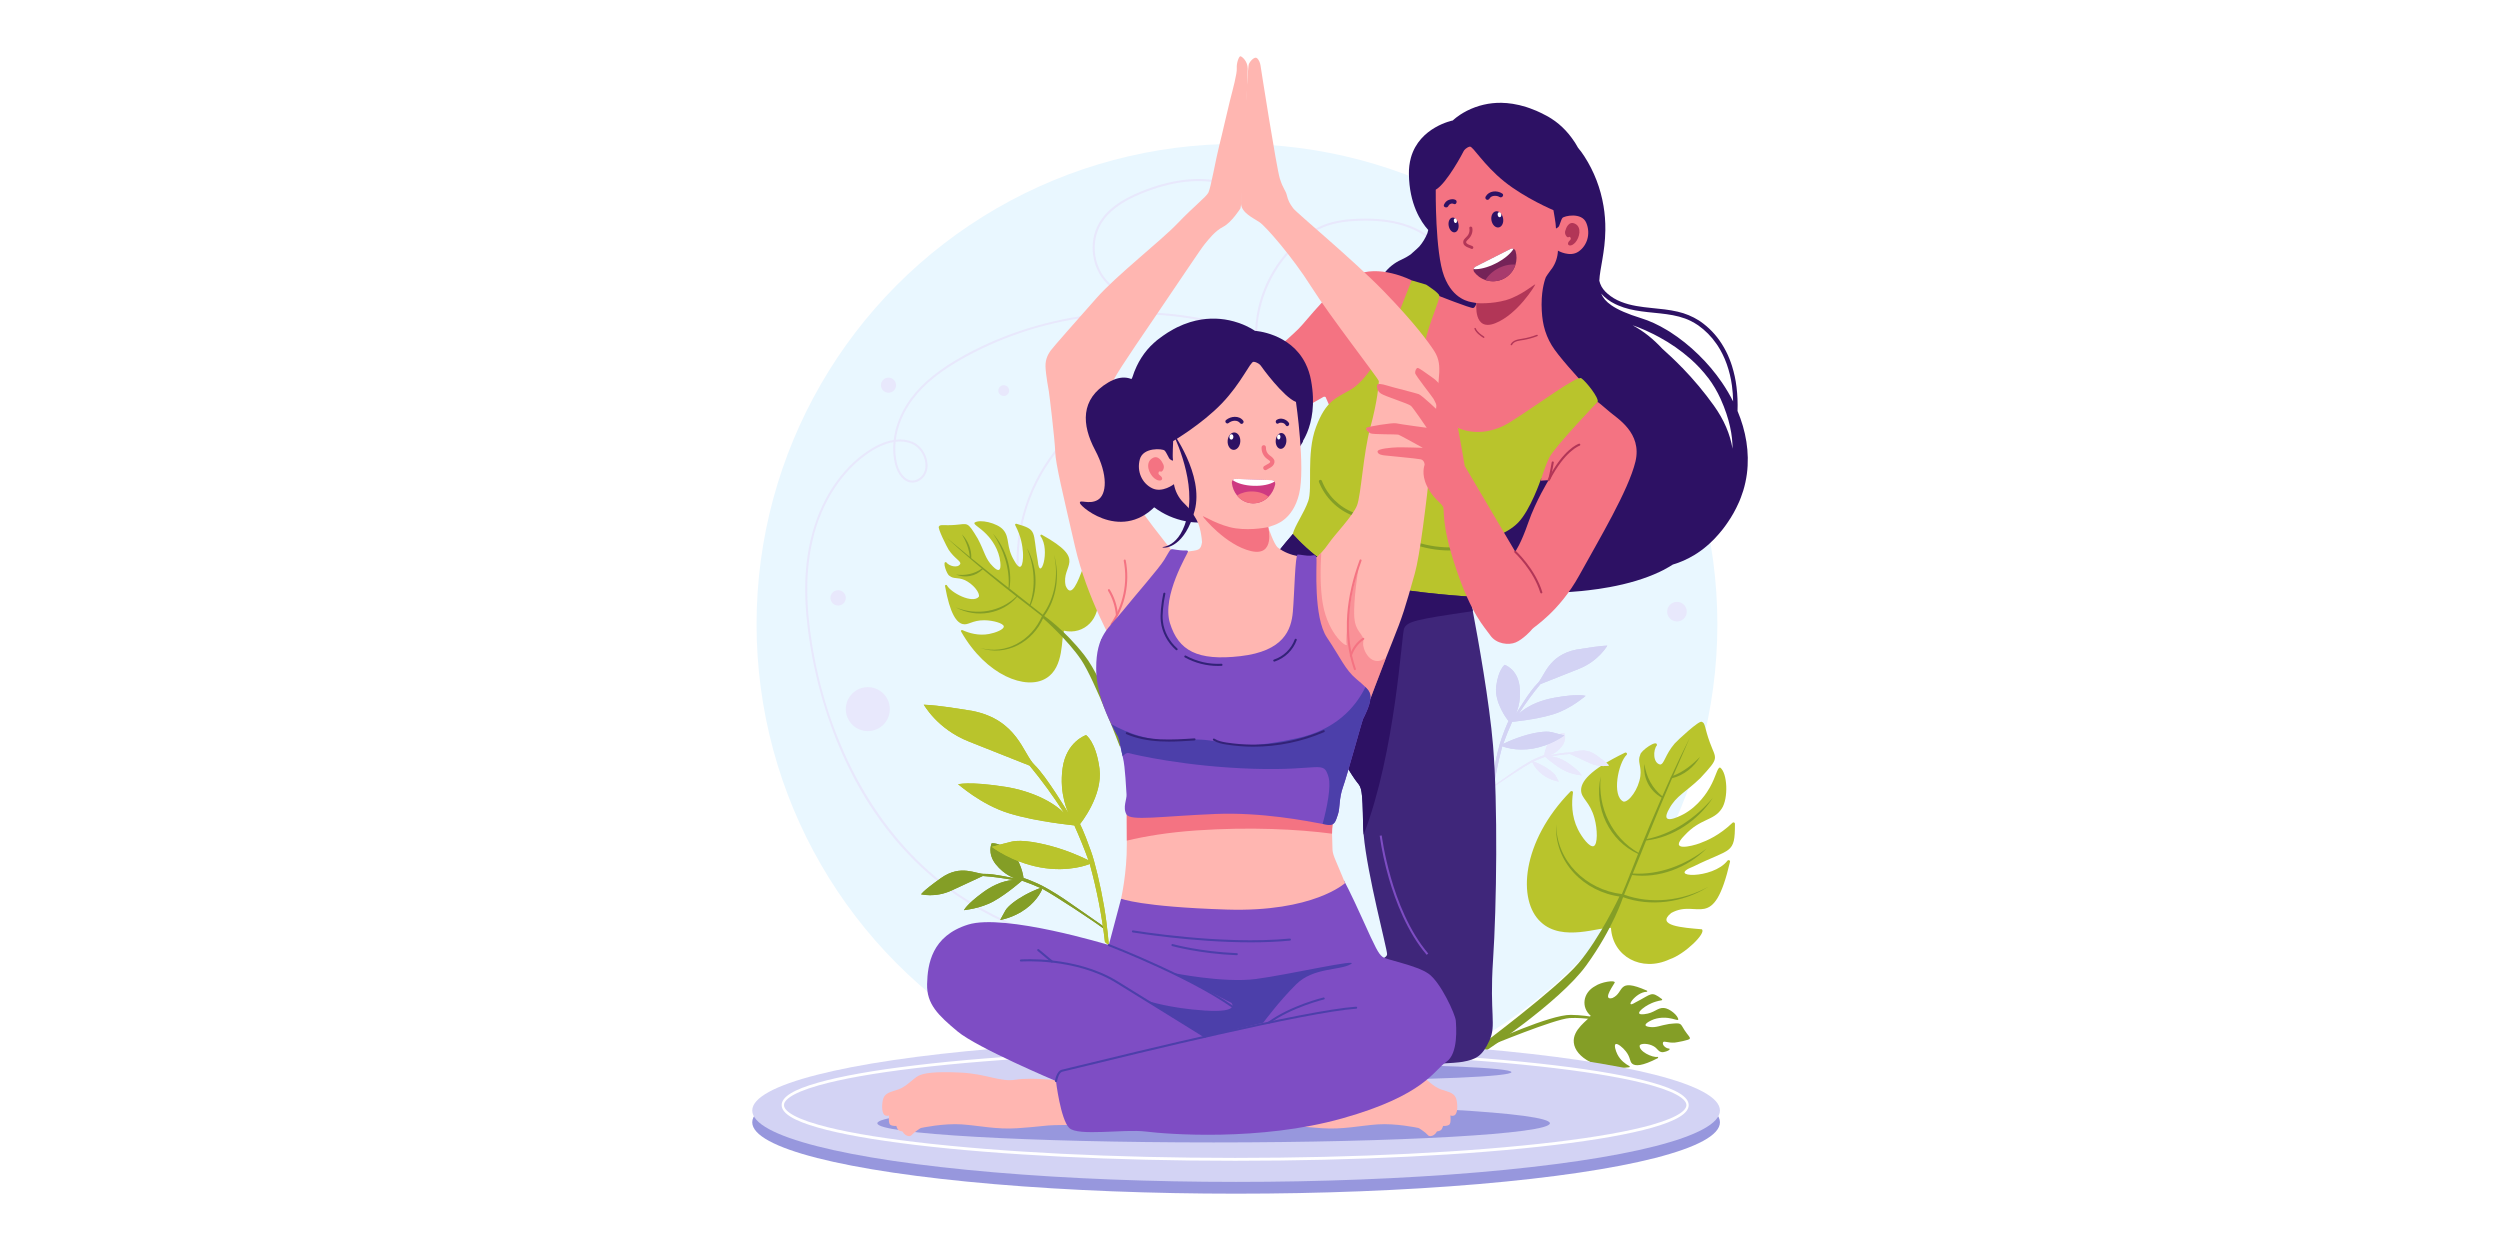 <?xml version="1.0" encoding="utf-8"?>
<!-- Generator: Adobe Illustrator 27.1.0, SVG Export Plug-In . SVG Version: 6.00 Build 0)  -->
<svg version="1.1" id="Object" xmlns="http://www.w3.org/2000/svg" xmlns:xlink="http://www.w3.org/1999/xlink" x="0px" y="0px"
	 viewBox="0 0 800 400" style="enable-background:new 0 0 800 400;" xml:space="preserve">
<rect style="fill:#FFFFFF;" width="800" height="400"/>
<g>
	<circle style="fill:#E9F7FF;" cx="395.83" cy="199.78" r="153.73"/>
	<path style="fill:#E8E8FC;" d="M400.96,312.41c-3.97,0-7.95-0.12-11.94-0.37c-18.25-1.1-36.26-4.8-53.46-10.99
		c-13.13-4.73-23.84-10.26-32.74-16.89c-11.64-8.67-21.4-20.17-29.01-34.2c-6.92-12.8-11.94-27.68-14.48-43.02
		c-2.26-13.62-2.22-24.56,0.12-34.45c1.36-5.76,3.65-11.31,6.66-16.04c3.27-5.15,7.29-9.31,11.95-12.37
		c1.83-1.21,4.73-2.79,7.92-3.3c0.56-4.57,2.46-9.23,5.53-13.35c3.84-5.11,9.35-9.53,17.35-13.9c12.64-6.89,27.06-11.37,41.73-12.98
		c14.66-1.61,29.7-0.35,43.53,3.64c0.17,0.06,0.27,0.24,0.22,0.42c-0.04,0.17-0.21,0.28-0.38,0.24c-0.01,0-0.01,0-0.02-0.01
		c-28.14-8.12-59.04-4.73-84.76,9.28c-7.92,4.32-13.37,8.67-17.14,13.71c-2.97,3.97-4.82,8.47-5.38,12.87
		c1.83-0.23,3.69,0.02,5.4,0.71c2.51,1.06,4.45,3.87,4.73,6.81c0.22,2.31-0.63,4.28-2.31,5.41c-0.65,0.45-1.42,0.73-2.21,0.8h-0.32
		c-2.79,0-4.77-2.87-5.51-5.79c-0.59-2.34-0.77-4.77-0.53-7.17c-3.01,0.51-5.74,2.01-7.49,3.15c-8.83,5.79-15.51,16.01-18.33,28.01
		c-2.31,9.81-2.34,20.67-0.12,34.19c5.36,32.34,21.12,60.34,43.24,76.81c8.85,6.59,19.51,12.09,32.58,16.8
		c34.04,12.27,72.21,14.61,107.49,6.58c0.17-0.05,0.34,0.05,0.39,0.22c0,0.01,0.01,0.02,0.01,0.03c0.04,0.18-0.07,0.36-0.25,0.4
		c0,0,0,0,0,0C429.5,310.81,415.25,312.41,400.96,312.41z M286.6,141.37c-0.25,2.38-0.09,4.78,0.48,7.11
		c0.7,2.67,2.59,5.48,5.15,5.28c0.68-0.06,1.33-0.31,1.89-0.7c1.48-0.98,2.21-2.72,2.01-4.78c-0.27-2.72-2.04-5.3-4.33-6.26
		C290.15,141.35,288.36,141.13,286.6,141.37z"/>
	<path style="fill:#E8E8FC;" d="M331.43,201.28c-0.1,0-0.2-0.05-0.27-0.13c-3.27-4.38-5.21-10.26-5.73-17.47
		c-1.03-15,3.85-29.81,13.6-41.26c3.52-4.1,7.06-7.01,10.83-8.9c0.17-0.08,0.37-0.02,0.45,0.15c0.08,0.17,0.02,0.37-0.15,0.45
		c-3.69,1.84-7.16,4.7-10.61,8.73c-9.67,11.3-14.5,25.95-13.45,40.78c0.51,7.09,2.39,12.85,5.6,17.12c0.11,0.15,0.08,0.35-0.07,0.46
		l0,0C331.57,201.26,331.5,201.29,331.43,201.28z"/>
	<path style="fill:#E8E8FC;" d="M361.06,93.95c-2.59,0-5.08-1.49-6.74-3.12c-5-4.91-6.16-13.22-2.69-19.31
		c2.42-4.25,6.74-7.52,13.62-10.29c9.02-3.65,17.33-4.78,24.71-3.35c0.17,0.06,0.27,0.24,0.21,0.42c-0.05,0.14-0.18,0.23-0.33,0.23
		c-7.26-1.39-15.44-0.28-24.34,3.32c-6.72,2.72-10.94,5.89-13.28,10.01c-3.32,5.84-2.22,13.8,2.57,18.51
		c1.93,1.89,5.03,3.59,7.95,2.67c0.17-0.05,0.36,0.04,0.42,0.22c0.06,0.16-0.02,0.34-0.19,0.41c-0.01,0-0.02,0.01-0.03,0.01
		C362.33,93.86,361.7,93.96,361.06,93.95z"/>
	<path style="fill:#E8E8FC;" d="M401.94,108.23c-0.18-0.01-0.32-0.15-0.33-0.33c-0.11-12.12,5.23-23.65,14.54-31.41
		c2.39-1.96,4.68-3.39,7.04-4.37c4.1-1.69,8.6-2.03,11.64-2.13c5.58-0.18,10.31,0.33,14.43,1.61c5.06,1.56,9.25,4.28,12.14,7.87
		c0.11,0.14,0.09,0.35-0.05,0.46c-0.13,0.12-0.33,0.1-0.45-0.03c-0.01-0.01-0.01-0.02-0.02-0.02c-2.81-3.47-6.89-6.13-11.82-7.65
		c-4.05-1.25-8.7-1.76-14.21-1.58c-2.97,0.1-7.41,0.43-11.41,2.08c-2.29,0.95-4.53,2.34-6.87,4.27c-9,7.41-14.48,19.24-14.3,30.9
		c0.01,0.17-0.12,0.32-0.3,0.33c-0.01,0-0.01,0-0.02,0L401.94,108.23z"/>
	<path style="fill:#849E26;" d="M509.02,325.04c-0.71,1.33-5.88,4.33-5.4,8.6c0.43,4.62,7.62,9.23,17.68,7.89
		c0.11,0.01,0.21-0.07,0.22-0.17c0.01-0.09-0.04-0.17-0.12-0.21c-1.26-0.68-2.87-1.84-3.84-3.77c-0.58-1.16-1.11-2.96-0.56-3.27
		s2.24,0.98,3.3,2.36c1.53,1.96,1.11,3.19,2.04,3.94c0.93,0.75,3.01,0.85,8.17-1.81c0.1-0.06,0.13-0.19,0.07-0.3
		c-0.03-0.06-0.09-0.09-0.16-0.1c-1.68,0.3-6.11-1.81-5.71-3.69c0.4-0.68,2.77-0.66,4.42,0.27c1.31,0.73,1.39,1.63,2.46,1.86
		c0.45,0.32,3.4-0.61,2.54-1.11c-0.86,0.07-2.39-1.06-1.94-2.03c0.38-0.48,1.54,0.27,3.7,0.13c0.6-0.05,4.9-0.83,4.83-1.26
		c0.23-0.48-0.46-0.86-1.66-2.69c-1.48-2.27-0.78-2.46-4.96-2.01c-2.87,0.46-4.1,1.26-6.26,0.95c-2.86-0.37-0.15-1.76,0.58-2.11
		c2.31-1.1,4.73-0.85,5.4-0.76c1.93,0.25,2.96,0.88,3.22,0.55c0.05-1.28-2.82-3.67-4.62-3.75c-2.13-0.13-2.94,1.64-6.29,1.99
		s-0.63-1.79,0.37-2.44s2.62-1.58,5.21-2.01c0.12-0.01,0.2-0.12,0.19-0.24c0-0.05-0.03-0.09-0.06-0.13
		c-3.6-2.71-3.14-1.66-8.55,1.08c-3.77,2.37,0.13-3.37,3.62-3.42c0.11,0.01,0.21-0.07,0.22-0.17c0.01-0.09-0.04-0.17-0.12-0.21
		c-9.8-4.3-7.01,0.56-11.04,2.37c-2.86,0.73-0.7-2.61,0.76-4.96c0.02-0.88-4.35-0.18-6.26,1.13
		C506.51,317.64,505.87,322.35,509.02,325.04z"/>
	<path style="fill:#849E26;" d="M502.68,324.76c6.66,0.1,11.09,1.64,11.09,1.64c1.2-3.95,4.45-7.39,8.6-8.98
		c-3.97,1.79-7.04,5.18-8.22,9.07l2.97,0.78c1.84-3.35,5.56-5.76,9.55-6.33c-3.8,1.01-7.26,3.24-9.31,6.39l2.82,0.73h0.12l2.04,0.56
		c2.64-2.82,6.79-4.3,10.71-4.03c-3.84,0.22-7.67,1.56-10.51,4.08c3.08,0.81,6.16,1.58,9.25,2.32c1.39-1.1,3.16-1.6,4.91-1.38
		c-1.59,0.2-3.19,0.61-4.53,1.48l5.93,1.39c-2.06-0.37-4.12-0.78-6.18-1.23h-0.02l-0.35-0.07h0.02l-2.72-0.61
		c0.05,1.83,0.85,3.54,2.18,4.86c-1.72-1-2.66-2.94-2.37-4.91c-2.82-0.65-5.63-1.36-8.4-2.09c-0.55,4.35,1.66,8.67,5.58,10.99
		c-4.3-1.93-6.69-6.62-5.74-11.02l-2.92-0.8l0,0l-0.22-0.07c0.02,0,0.02,0,0.02-0.02l-2.94-0.76c-2.59,4.55-1.86,10.44,2.41,13.66
		c-4.58-3.04-5.43-9.15-2.79-13.76h-0.02l-0.08,0.18c0,0-6.46-1.34-11.29-1.05c-4.83,0.3-25.54,8.88-25.54,8.88l-0.18-1.03
		C476.53,333.66,496.04,324.64,502.68,324.76z"/>
	<path style="fill:#B9C42C;" d="M515.51,296.93c-3.32-0.5-15.49,4.67-22.43-1.86c-7.59-6.89-6.24-25.74,9.46-41.77
		c0.33-0.35,0.88-0.12,0.81,0.33c-0.45,3.1-0.53,7.54,1.59,11.79c1.28,2.57,3.79,5.88,5.06,5.33s1.25-5.28,0.22-8.98
		c-1.48-5.31-4.22-6.19-4.27-8.85c-0.05-2.66,2.46-6.43,14.01-12.05c0.46-0.22,0.88,0.27,0.58,0.66
		c-2.72,2.59-4.86,13.23-1.01,14.99c1.74,0.2,4.85-4.02,5.38-8.15c0.43-3.29-1.03-4.63-0.03-6.84c0.03-1.21,5.61-5.21,5.33-3.02
		c-1.26,1.46-1.3,5.65,1.03,6.14c1.34-0.07,1.54-3.1,4.67-6.74c0.88-1,7.97-7.6,8.65-6.91c1.16,0.25,0.9,1.98,2.57,6.53
		c2.04,5.61,3.3,4.63-3.02,11.46c-4.65,4.5-7.7,5.6-9.98,9.83c-3.17,5.56,2.89,2.62,4.5,1.78c4.98-2.66,7.75-7.26,8.48-8.55
		c2.13-3.75,2.37-6.43,3.32-6.44c2.34,1.61,2.74,9.88,0.51,13.17c-2.57,3.94-6.79,3.02-11.84,8.5c-5.4,5.46,2.31,3.49,4.77,2.59
		c2.46-0.9,6.31-2.56,10.51-6.56c0.18-0.19,0.47-0.2,0.66-0.02c0.07,0.07,0.12,0.16,0.14,0.26c0.02,9.98-1.2,7.75-13.23,13.7
		c-9.22,3.57,6.14,4.27,10.86-1.86c0.33-0.33,0.86-0.1,0.8,0.35c-5.36,23.06-10.28,11.66-18.83,16.42c-5.08,4.08,3.69,4.7,9.8,5.21
		c1.56,1.15-5.43,7.97-10.29,9.6C525.29,311.18,516.04,306.08,515.51,296.93z"/>
	<path style="fill:#849E26;" d="M507.61,308.92c8.62-11.9,11.77-21.82,11.77-21.82c8.6,3.1,19.01,1.89,27.3-3.34
		c-8.42,4.65-18.5,5.61-26.96,2.54c0.88-2.09,1.73-4.2,2.57-6.29c8.37,1.16,17.6-2.22,23.86-8.53c-6.81,5.4-15.36,8.57-23.66,8.04
		c0.8-2.01,1.61-4,2.44-5.96l0,0l0.05-0.12l0.05-0.13l1.74-4.35c8.48-0.95,16.62-6.38,21.35-13.68
		c-5.5,6.53-12.95,11.56-21.17,13.23c2.62-6.53,5.33-13.02,8.12-19.48c3.7-0.9,7.07-3.55,8.95-6.87c-2.47,2.56-5.31,4.82-8.6,6.08
		c1.77-4.13,3.57-8.25,5.4-12.37c-2.09,4.17-4.11,8.37-6.04,12.6h-0.03l-0.33,0.7h0.03c-0.85,1.86-1.69,3.74-2.52,5.63
		c-3.17-2.51-5.15-6.19-5.71-10.31c-0.52,4.37,1.66,8.62,5.51,10.74c-2.57,5.86-5.05,11.77-7.42,17.67
		c-8.42-4.82-13.15-14.45-12.07-24.47c-2.29,10.19,2.87,20.67,11.94,24.81c-0.83,2.06-1.64,4.15-2.46,6.24h-0.05l-0.17,0.42h0.05
		c-0.83,2.08-1.66,4.15-2.54,6.21c-11.51-1.41-20.97-10.53-21.04-22.37c-0.7,12.15,9,21.75,20.69,23.2l0,0l-0.43-0.08
		c0,0-6.19,13.22-13.13,21.39c-6.94,8.17-32.01,26.86-32.01,26.86l1.56,1.73C474.63,336.82,498.99,320.84,507.61,308.92z"/>
	<path style="fill:#FFFFFF;" d="M358.74,211.94c0.78,0.78,1.84,4.96,4.91,5.48s7.92-3.45,9-10.71c0.02-0.17-0.15-0.27-0.25-0.15
		c-0.71,0.73-1.86,1.63-3.39,1.91c-0.91,0.17-2.27,0.18-2.39-0.27c-0.12-0.45,1.13-1.36,2.31-1.83c1.66-0.66,2.44-0.13,3.14-0.63
		c0.7-0.5,1.2-1.93,0.37-6.04c-0.02-0.08-0.1-0.13-0.18-0.1c-0.04,0.01-0.08,0.04-0.1,0.09c-0.13,1.23-2.47,3.89-3.7,3.24
		c-0.4-0.42,0.08-2.06,1.06-3.02c0.98-0.96,1.41-0.65,1.79-1.34c0.3-0.25,0.25-2.49-0.27-1.98c-0.13,0.61-1.23,1.44-1.81,0.93
		c-0.25-0.35,0.5-1.01,0.83-2.52c0.08-0.43,0.42-3.59,0.1-3.62c-0.32-0.03-0.7,0.15-2.21,0.61c-1.88,0.58-1.86,0.05-2.39,3.06
		c-0.25,2.09,0.07,3.1-0.58,4.53c-0.83,1.93-1.26-0.23-1.36-0.83c-0.28-1.81,0.37-3.44,0.55-3.89c0.56-1.3,1.21-1.89,1.03-2.14
		c-0.88-0.28-3.12,1.25-3.52,2.47c-0.4,1.23,0.55,2.36,0.12,4.75s-1.36,0.1-1.61-0.73s-0.58-2.14-0.37-4.02
		c0-0.13-0.12-0.23-0.23-0.17c-2.59,1.96-1.78,1.84-0.95,6.16c0.9,3.09-2.32-0.76-1.66-3.2c0.02-0.15-0.15-0.25-0.25-0.13
		c-4.95,5.94-1.01,4.96-0.55,8.14c-0.07,2.13-1.96-0.03-3.3-1.53c-0.6-0.17-1,2.99-0.46,4.58
		C353.09,212.2,356.25,213.62,358.74,211.94z"/>
	<path d="M364.32,217.55c-0.23,0-0.46-0.02-0.68-0.05c-2.27-0.38-3.45-2.72-4.23-4.27c-0.27-0.51-0.48-0.96-0.68-1.18
		c-1.09,0.74-2.48,0.89-3.7,0.4c-1.36-0.56-2.34-1.79-2.69-3.4s-0.23-4.05,0.28-4.58c0.07-0.09,0.19-0.13,0.3-0.08h0.02l0.12,0.12
		c0.93,1.05,2.21,2.47,2.76,2.27c0.19-0.07,0.29-0.33,0.3-0.8c-0.15-0.98-0.65-1.58-1.1-2.09c-0.96-1.13-1.73-2.01,1.66-6.11
		c0.07-0.06,0.17-0.08,0.27-0.05c0.1,0.05,0.15,0.16,0.13,0.27c-0.43,1.56,0.78,3.74,1.41,4.18c0.08,0.05,0.15,0.08,0.18,0.05
		c0.03-0.03,0.17-0.13-0.1-1.03c-0.27-0.9-0.35-1.66-0.5-2.24c-0.51-2.11-0.6-2.42,1.48-4c0.08-0.05,0.17-0.05,0.25,0
		c0.08,0.05,0.12,0.14,0.1,0.23c-0.16,1.34-0.04,2.71,0.37,4c0.23,0.73,0.75,1.79,1.05,1.76s0.28-0.12,0.42-1.01
		c0.17-0.92,0.13-1.87-0.12-2.77c-0.13-0.7-0.27-1.3,0-2.01c0.42-1.25,2.69-2.82,3.62-2.52h0.05c0.13,0.18-0.02,0.42-0.28,0.86
		c-0.28,0.43-0.53,0.89-0.73,1.36c-0.25,0.58-0.81,2.16-0.55,3.85c0.17,0.91,0.4,1.49,0.63,1.53c0.23,0.03,0.28-0.07,0.56-0.73
		c0.28-0.66,0.43-1.64,0.46-2.61c0.02-0.53,0.03-1.15,0.12-1.91c0.43-2.49,0.5-2.61,1.71-2.92l0.73-0.2
		c0.45-0.13,0.9-0.29,1.33-0.48c0.48-0.2,0.73-0.3,0.95-0.13c0.03,0.01,0.05,0.04,0.07,0.07c0.28,0.37-0.05,3.3-0.12,3.65
		c-0.14,0.6-0.35,1.18-0.63,1.73c-0.18,0.35-0.3,0.6-0.22,0.73c0.19,0.15,0.44,0.18,0.66,0.08c0.45-0.15,0.91-0.61,1-0.98v-0.03
		h0.02c0.07-0.07,0.17-0.1,0.27-0.08c0.13,0.03,0.22,0.2,0.28,0.51s0.07,1.44-0.15,1.68s-0.51,0.53-0.85,0.7
		c-0.36,0.15-0.68,0.37-0.96,0.65c-0.96,0.95-1.38,2.52-1.06,2.89c0.32,0.37,0.83,0.02,1.15-0.15c1.15-0.6,2.34-2.21,2.42-3.02
		c0.02-0.11,0.12-0.19,0.23-0.18c0.11,0,0.2,0.08,0.22,0.18c0.68,3.42,0.55,5.43-0.4,6.13c-0.35,0.25-0.71,0.25-1.16,0.27
		c-0.68,0-1.36,0.12-1.99,0.37c-1.2,0.48-2.34,1.38-2.26,1.74c0.08,0.37,1.31,0.38,2.29,0.2c0.98-0.18,2.32-0.86,3.34-1.89
		c0.07-0.07,0.18-0.08,0.27-0.03c0.1,0.04,0.16,0.14,0.13,0.25c-0.61,4.18-2.56,7.8-5.16,9.66
		C366.49,217.15,365.35,217.55,364.32,217.55z M358.74,211.84l0.05,0.05c0.23,0.22,0.46,0.68,0.76,1.26
		c0.76,1.53,1.91,3.82,4.1,4.18c1.18,0.22,2.52-0.17,3.82-1.1c2.57-1.84,4.48-5.41,5.1-9.55c0.01-0.04-0.01-0.08-0.05-0.1h-0.05
		c-1.05,1.06-2.2,1.71-3.44,1.94c-0.75,0.13-2.34,0.25-2.47-0.33s1.26-1.49,2.34-1.93c0.66-0.26,1.35-0.39,2.06-0.38
		c0.43-0.02,0.76-0.02,1.06-0.23c0.88-0.65,1-2.66,0.33-5.96c0-0.05-0.03-0.05-0.05-0.05c-0.03,0-0.06,0.02-0.07,0.05
		c-0.1,0.93-1.39,2.56-2.52,3.14c-0.5,0.27-0.96,0.32-1.3,0.13h-0.03c-0.45-0.48,0.13-2.21,1.06-3.12c0.3-0.28,0.63-0.51,1-0.68
		c0.33-0.17,0.6-0.3,0.78-0.65h0.02c0.15-0.12,0.23-0.95,0.12-1.54c-0.05-0.25-0.12-0.37-0.17-0.38l-0.08,0.03
		c-0.1,0.43-0.6,0.91-1.1,1.08c-0.5,0.17-0.61,0.08-0.83-0.12h-0.02c-0.15-0.22-0.02-0.5,0.2-0.91c0.27-0.53,0.48-1.1,0.61-1.68
		c0.12-0.53,0.37-3.29,0.15-3.52h-0.02c-0.15-0.1-0.3-0.05-0.8,0.15c-0.44,0.19-0.89,0.36-1.34,0.5l-0.73,0.2
		c-1.11,0.28-1.16,0.3-1.59,2.77c-0.08,0.75-0.1,1.36-0.12,1.91c-0.03,0.96-0.05,1.73-0.48,2.66c-0.25,0.58-0.5,0.86-0.73,0.83
		c-0.23-0.03-0.6-0.6-0.78-1.68c-0.27-1.68,0.23-3.19,0.56-3.94c0.21-0.48,0.45-0.95,0.73-1.39c0.18-0.3,0.33-0.53,0.32-0.65
		c-0.88-0.23-3.01,1.28-3.4,2.42c-0.23,0.68-0.12,1.26,0.02,1.91c0.24,0.93,0.28,1.9,0.12,2.84c-0.12,0.78-0.3,1.15-0.56,1.16
		c-0.61,0.05-1.21-1.86-1.21-1.88c-0.42-1.31-0.54-2.7-0.37-4.07c0-0.04-0.02-0.07-0.05-0.08h-0.05c-1.99,1.51-1.94,1.73-1.41,3.82
		c0.13,0.6,0.32,1.31,0.5,2.26c0.2,0.68,0.22,1.08,0.03,1.21c-0.18,0.13-0.18,0.07-0.38-0.07c-0.65-0.45-1.94-2.67-1.48-4.35
		c0-0.03-0.01-0.06-0.03-0.08c-0.02,0-0.05-0.02-0.07,0.02c-3.3,3.97-2.62,4.78-1.66,5.89c0.45,0.53,0.98,1.13,1.13,2.18
		c-0.02,0.56-0.15,0.86-0.42,0.96c-0.65,0.23-1.86-1.11-2.94-2.31l-0.07-0.08c-0.04,0-0.09,0.01-0.12,0.05
		c-0.43,0.45-0.71,3.01-0.23,4.43c0.48,1.43,1.28,2.74,2.57,3.27c1.2,0.48,2.56,0.33,3.62-0.42L358.74,211.84z"/>
	<path style="fill:#FFFFFF;" d="M357.28,216.29c1.39-4.58,3.35-7.37,3.35-7.37c-2.51-1.63-4.25-4.57-4.53-7.75
		c0.46,3.1,2.21,5.91,4.67,7.5l1.13-1.91c-1.96-1.94-2.89-5.01-2.47-7.89c-0.07,2.84,0.8,5.68,2.57,7.74
		c0.37-0.6,0.71-1.21,1.06-1.81l0,0v-0.03l0.03-0.05l0.8-1.31c-1.44-2.39-1.63-5.58-0.66-8.25c-0.61,2.72-0.45,5.66,0.73,8.12
		c1.18-1.96,2.34-3.95,3.47-5.96c-0.49-1.18-0.49-2.51,0.02-3.69c-0.17,1.16-0.2,2.34,0.13,3.44l2.14-3.84
		c-0.66,1.36-1.36,2.72-2.08,4.05l0,0l-0.12,0.22h-0.02c-0.32,0.58-0.63,1.18-0.96,1.76c1.3,0.32,2.67,0.12,3.82-0.55
		c-1.03,1-2.57,1.28-3.89,0.7c-1.03,1.83-2.08,3.64-3.14,5.41c2.92,1.25,6.36,0.56,8.77-1.69c-2.21,2.61-5.96,3.34-8.82,1.79
		l-1.15,1.88h0.02l-0.08,0.12h-0.02c-0.38,0.61-0.75,1.25-1.11,1.88c2.64,2.72,6.89,3.39,9.98,1.06c-3.02,2.59-7.44,1.96-10.13-0.81
		l0,0l0.1,0.1c0,0-2.21,4.22-2.97,7.64c-0.76,3.42,1.08,19.51,1.08,19.51l-0.76-0.07C358.24,236.21,355.87,220.89,357.28,216.29z"/>
	<path d="M359.12,236.43l-0.93-0.08v-0.07c-0.02-0.15-2.37-15.44-0.98-20.01l0,0c1.26-4.15,3.01-6.87,3.32-7.34
		c-2.51-1.64-4.22-4.62-4.5-7.77h0.17c0.45,3.06,2.16,5.83,4.55,7.41l1.06-1.78c-1.94-1.96-2.87-4.98-2.46-7.92h0.17
		c-0.07,2.89,0.83,5.65,2.47,7.6l0.98-1.66h-0.02l0.1-0.13l0.76-1.28c-1.39-2.36-1.64-5.51-0.65-8.27l0.17,0.03
		c-0.65,2.82-0.4,5.63,0.66,7.94c1.08-1.81,2.18-3.72,3.37-5.79c-0.5-1.19-0.48-2.54,0.03-3.72l0.25-0.6l-0.1,0.65
		c-0.18,1.23-0.17,2.29,0.07,3.2c0.66-1.16,1.33-2.36,2.06-3.67l0.15,0.08c-0.63,1.3-1.33,2.64-2.08,4.03v0.03l-0.18,0.37h-0.02
		c-0.27,0.51-0.55,1.03-0.83,1.54c1.24,0.28,2.54,0.07,3.64-0.56l0.55-0.3l-0.45,0.43c-1.03,1.01-2.57,1.29-3.9,0.73
		c-0.93,1.66-1.93,3.39-3.06,5.28c2.87,1.18,6.23,0.5,8.58-1.71l0.12,0.1c-2.21,2.62-5.91,3.39-8.85,1.86l-0.61,1.03l-0.45,0.71
		v0.07l-0.13,0.22h-0.02l-1.03,1.74c2.71,2.76,6.92,3.19,9.83,1.01l0.1,0.13c-2.84,2.41-7.21,2.13-10.05-0.63
		c-0.35,0.66-2.24,4.43-2.92,7.52c-0.75,3.37,1.06,19.33,1.08,19.49L359.12,236.43z M358.34,236.18l0.58,0.07
		c-0.17-1.49-1.79-16.16-1.06-19.44s2.69-7.09,2.96-7.6l-0.1-0.1l0.08-0.15l0.08,0.07l0.08,0.1l0.05,0.03l0,0
		c1.98,1.93,4.72,2.64,7.12,2.06c-2.51,0.5-5.26-0.32-7.24-2.34l-0.03-0.05v-0.05c0.32-0.55,0.66-1.13,1.13-1.89l0.05-0.08h0.02
		v-0.05l0.46-0.76c0.23-0.37,0.45-0.75,0.66-1.11h0.02l0.05-0.08c1.16-1.94,2.18-3.72,3.12-5.43l0.05-0.07l0,0l0.03-0.07l0.96-1.78
		l0.08-0.13l0,0v-0.05l0,0l-0.05-0.18c-0.23-0.86-0.31-1.75-0.23-2.64c-0.22,0.94-0.13,1.93,0.25,2.82v0.05l-0.03,0.03
		c-1.21,2.14-2.34,4.1-3.45,5.96l-0.08,0.13l0,0l-0.8,1.31v0.03h-0.02l-1.08,1.83l-0.12,0.2c-0.37,0.6-0.75,1.23-1.1,1.86
		l-0.05,0.07l-0.08-0.03c-1.54-1.02-2.78-2.44-3.59-4.1c0.76,1.71,1.99,3.17,3.55,4.2l0.07,0.05l-0.05,0.07
		c-0.02,0.03-1.96,2.82-3.34,7.36C355.93,220.81,358.18,235.1,358.34,236.18z M359.4,200.6c0.1,2.32,1,4.55,2.54,6.09h-0.02
		C360.55,205.08,359.67,202.92,359.4,200.6L359.4,200.6z M363.9,205.13c2.28,0.93,4.89,0.61,6.87-0.86
		C368.73,205.57,366.21,205.88,363.9,205.13z M362.87,196.83c-0.39,2.08-0.08,4.23,0.86,6.13
		C362.93,201.02,362.63,198.91,362.87,196.83z M366.59,199.37c1.02,0.43,2.19,0.34,3.14-0.23
		C368.73,199.54,367.64,199.62,366.59,199.37z"/>
	<path style="fill:#B9C42C;" d="M340.49,201.83c-1,2.21,0.17,11.71-5.76,15.23c-6.31,3.9-19.14-0.8-27.16-14.93
		c-0.11-0.15-0.07-0.36,0.08-0.46c0.09-0.07,0.21-0.08,0.32-0.04c2.08,0.95,5.15,1.88,8.52,1.25c2.04-0.38,4.83-1.44,4.72-2.44
		c-0.12-1-3.42-1.93-6.21-1.96c-3.98-0.03-5.15,1.71-6.99,1.21c-1.84-0.5-3.98-3.01-5.6-12.15c-0.03-0.18,0.1-0.35,0.28-0.38
		c0.11-0.02,0.23,0.03,0.3,0.11c1.26,2.41,8.24,6.03,10.23,3.7c0.48-1.18-1.83-4.18-4.6-5.38c-2.21-0.95-3.42-0.2-4.77-1.33
		c-0.83-0.28-2.51-4.95-1.03-4.32c0.76,1.16,3.67,2.03,4.47,0.5c0.23-0.93-1.84-1.68-3.75-4.57c-0.51-0.81-3.69-7.07-3.07-7.41
		c0.4-0.75,1.54-0.22,5.05-0.48c4.32-0.3,3.89-1.38,7.36,4.38c2.21,4.13,2.36,6.48,4.85,8.9c3.24,3.3,2.39-1.49,2.14-2.77
		c-0.86-4-3.5-6.84-4.27-7.6c-2.18-2.22-3.98-2.94-3.8-3.59c1.58-1.31,7.41,0.05,9.25,2.26c2.22,2.57,0.75,5.33,3.55,9.93
		c2.71,4.85,2.89-0.91,2.74-2.79c-0.15-1.88-0.51-4.9-2.46-8.62c-0.09-0.16-0.04-0.36,0.12-0.45c0.06-0.03,0.13-0.05,0.2-0.04
		c6.96,1.96,5.16,2.37,6.89,11.92c0.63,7.11,4.2-3.42,0.88-7.92c-0.17-0.3,0.1-0.63,0.4-0.48c14.96,8.32,6.04,9.46,7.65,16.35
		c1.83,4.35,4-1.61,5.58-5.76c1.11-0.86,4.45,5.36,4.62,9.07C352.35,197.88,346.97,203.29,340.49,201.83z"/>
	<path style="fill:#849E26;" d="M346.98,209.65c-6.56-8.37-12.82-12.55-12.82-12.55c3.87-5.35,5.11-12.83,3.12-19.64
		c1.56,6.79,0.22,14-3.6,19.26c-1.28-1.03-2.57-2.04-3.87-3.04c2.47-5.6,1.96-12.69-1.18-18.3c2.39,5.81,2.91,12.39,0.88,18.05
		c-1.25-0.96-2.47-1.91-3.67-2.89l0,0l-0.07-0.05l-0.08-0.07l-2.67-2.08c1.03-6.09-1.11-12.82-5.25-17.57
		c3.44,5.11,5.45,11.31,4.96,17.35c-4-3.12-7.97-6.3-11.92-9.53c0.13-2.76-1.05-5.63-2.99-7.6c1.3,2.24,2.29,4.67,2.51,7.21
		c-2.52-2.06-5.01-4.13-7.52-6.23c2.48,2.29,5,4.53,7.55,6.72l0,0l0.42,0.37l0,0l3.42,2.87c-2.37,1.71-5.35,2.34-8.3,1.93
		c2.93,1.23,6.32,0.56,8.57-1.69c3.55,2.96,7.17,5.84,10.79,8.68c-5.03,4.88-12.67,6.26-19.43,3.5c6.62,3.62,14.94,2.13,19.63-3.35
		l3.85,2.96v0.03l0.27,0.22c0-0.01,0.01-0.02,0.02-0.03c1.28,0.98,2.56,1.98,3.82,2.99c-3.29,7.72-11.51,12.49-19.76,10.16
		c8.32,2.92,16.92-1.91,20.26-9.76h0.02l-0.15,0.28c0,0,7.95,6.94,12.25,13.4c4.3,6.46,12.29,27.61,12.29,27.61l1.49-0.75
		C359.82,238.11,353.54,218,346.98,209.65z"/>
	<path style="fill:#849E26;" d="M354.17,297.17c0,0.02-10.78-7.57-13.75-9.56c-2.97-1.99-6.51-4.05-8.29-4.83
		c-3.55-1.58-4.62-1.81-4.6-1.83s-0.78-6.11-4.52-8.83c-3.74-2.72-5.68-2.24-5.68-2.26s-1.49,3.14,1.31,6.69s6.21,4.53,6.19,4.55
		c-0.02,0.02-7.04-1.58-9.8-1.46c-2.76,0.12-7.5-3.2-13.91,1.34c-6.41,4.55-6.34,5.28-6.38,5.2c-0.03-0.08,4.42,1.26,9.85-1.26
		l9.91-4.6c3.28,0.24,6.55,0.67,9.78,1.31c0.05,0.03-4.07-0.2-9.68,3.9c-5.61,4.1-6.11,5.79-6.14,5.73
		c-0.03-0.07,5.11-0.4,9.53-2.87c4.42-2.47,9.02-6.58,9.05-6.58c2.03,0.71,3.98,1.49,5.91,2.34c-1.72,0.63-3.39,1.39-5,2.27
		c-2.59,1.41-5.36,3.44-6.23,4.96c-1.71,3.01-1.63,3.04-1.66,3.02c-0.03-0.02,4.12-0.6,8.17-3.55s5.3-6.41,5.31-6.44
		c4.02,2.14,16.22,10.19,19.76,12.85L354.17,297.17z"/>
	<path style="fill:#849E26;" d="M354.17,297.17c0,0.02-10.78-7.57-13.75-9.56c-2.97-1.99-6.51-4.05-8.29-4.83
		c-3.55-1.58-4.62-1.81-4.6-1.83s-0.78-6.11-4.52-8.83c-3.74-2.72-5.68-2.24-5.68-2.26s-1.49,3.14,1.31,6.69s6.21,4.53,6.19,4.55
		c-0.02,0.02-7.04-1.58-9.8-1.46c-2.76,0.12-7.5-3.2-13.91,1.34c-6.41,4.55-6.34,5.28-6.38,5.2c-0.03-0.08,4.42,1.26,9.85-1.26
		l9.91-4.6c3.28,0.24,6.55,0.67,9.78,1.31c0.05,0.03-4.07-0.2-9.68,3.9c-5.61,4.1-6.11,5.79-6.14,5.73
		c-0.03-0.07,5.11-0.4,9.53-2.87c4.42-2.47,9.02-6.58,9.05-6.58c2.03,0.71,3.98,1.49,5.91,2.34c-1.72,0.63-3.39,1.39-5,2.27
		c-2.59,1.41-5.36,3.44-6.23,4.96c-1.71,3.01-1.63,3.04-1.66,3.02c-0.03-0.02,4.12-0.6,8.17-3.55s5.3-6.41,5.31-6.44
		c4.02,2.14,16.22,10.19,19.76,12.85L354.17,297.17z"/>
	<path style="fill:#B9C42C;" d="M354.84,302.5c-0.03,0-0.4-5.78-1.54-12.47c-1.15-6.69-2.94-14.21-4.2-17.67
		c-2.47-6.92-3.54-8.68-3.5-8.68s7.39-9.05,6.24-17.72c-1.15-8.67-4.33-10.74-4.3-10.74s-6.28,2.03-7.5,10.53s1.91,14.43,1.86,14.43
		s-7.04-11.74-10.81-15.36c-3.77-3.62-5.4-14.48-20.02-17.35c-14.69-2.41-15.56-1.83-15.49-1.98c0.07-0.15,4.07,7.72,14.61,11.86
		l19.28,7.65c3.98,4.8,7.65,9.85,10.99,15.11c0,0.1-5.05-5.84-18.02-8.22c-13.02-2.08-15.96-0.8-15.89-0.93
		c0.07-0.13,7.22,6.51,16.39,9.31c9.17,2.81,20.82,3.8,20.85,3.87c1.66,3.69,3.17,7.4,4.52,11.14c0,0.03-4.28-2.21-9.65-3.87
		c-5.36-1.66-11.76-2.89-14.96-2.08c-6.38,1.58-6.31,1.71-6.33,1.66c-0.02-0.05,6.18,4.86,15.54,6.58
		c9.36,1.71,15.74-1.08,15.81-1.11c2.26,8.19,3.89,16.55,4.86,24.99L354.84,302.5z"/>
	<path style="fill:#B9C42C;" d="M354.84,302.5c-0.03,0-0.4-5.78-1.54-12.47c-1.15-6.69-2.94-14.21-4.2-17.67
		c-2.47-6.92-3.54-8.68-3.5-8.68s7.39-9.05,6.24-17.72c-1.15-8.67-4.33-10.74-4.3-10.74s-6.28,2.03-7.5,10.53s1.91,14.43,1.86,14.43
		s-7.04-11.74-10.81-15.36c-3.77-3.62-5.4-14.48-20.02-17.35c-14.69-2.41-15.56-1.83-15.49-1.98c0.07-0.15,4.07,7.72,14.61,11.86
		l19.28,7.65c3.98,4.8,7.65,9.85,10.99,15.11c0,0.1-5.05-5.84-18.02-8.22c-13.02-2.08-15.96-0.8-15.89-0.93
		c0.07-0.13,7.22,6.51,16.39,9.31c9.17,2.81,20.82,3.8,20.85,3.87c1.66,3.69,3.17,7.4,4.52,11.14c0,0.03-4.28-2.21-9.65-3.87
		c-5.36-1.66-11.76-2.89-14.96-2.08c-6.38,1.58-6.31,1.71-6.33,1.66c-0.02-0.05,6.18,4.86,15.54,6.58
		c9.36,1.71,15.74-1.08,15.81-1.11c2.26,8.19,3.89,16.55,4.86,24.99L354.84,302.5z"/>
	<path style="fill:#E8E8FC;" d="M477.31,251.9c0,0.02,6.81-4.78,8.68-6.04c1.88-1.26,4.12-2.56,5.25-3.06
		c2.24-1,2.91-1.13,2.91-1.15s0.48-3.87,2.84-5.58c2.36-1.71,3.6-1.43,3.59-1.43s0.96,1.98-0.81,4.22s-3.94,2.87-3.92,2.87
		s4.45-1,6.19-0.91c1.74,0.08,4.75-2.03,8.8,0.85c4.05,2.87,4,3.34,4.03,3.29c0.03-0.05-2.81,0.8-6.23-0.8l-6.28-2.91
		c-2.07,0.15-4.14,0.42-6.18,0.81c-0.03,0.03,2.57-0.12,6.13,2.47c3.55,2.59,3.85,3.67,3.87,3.62c0.02-0.05-3.24-0.25-6.03-1.81
		c-2.79-1.56-5.7-4.17-5.71-4.15c-1.28,0.45-2.52,0.93-3.74,1.48c1.09,0.39,2.14,0.87,3.15,1.43c1.64,0.9,3.39,2.18,3.94,3.14
		c1.08,1.91,1.03,1.93,1.05,1.91c0.02-0.02-2.59-0.37-5.16-2.24c-2.57-1.88-3.34-4.05-3.35-4.07c-2.54,1.36-10.24,6.44-12.49,8.12
		L477.31,251.9z"/>
	<path style="fill:#E8E8FC;" d="M477.31,251.9c0,0.02,6.81-4.78,8.68-6.04c1.88-1.26,4.12-2.56,5.25-3.06
		c2.24-1,2.91-1.13,2.91-1.15s0.48-3.87,2.84-5.58c2.36-1.71,3.6-1.43,3.59-1.43s0.96,1.98-0.81,4.22s-3.94,2.87-3.92,2.87
		s4.45-1,6.19-0.91c1.74,0.08,4.75-2.03,8.8,0.85c4.05,2.87,4,3.34,4.03,3.29c0.03-0.05-2.81,0.8-6.23-0.8l-6.28-2.91
		c-2.07,0.15-4.14,0.42-6.18,0.81c-0.03,0.03,2.57-0.12,6.13,2.47c3.55,2.59,3.85,3.67,3.87,3.62c0.02-0.05-3.24-0.25-6.03-1.81
		c-2.79-1.56-5.7-4.17-5.71-4.15c-1.28,0.45-2.52,0.93-3.74,1.48c1.09,0.39,2.14,0.87,3.15,1.43c1.64,0.9,3.39,2.18,3.94,3.14
		c1.08,1.91,1.03,1.93,1.05,1.91c0.02-0.02-2.59-0.37-5.16-2.24c-2.57-1.88-3.34-4.05-3.35-4.07c-2.54,1.36-10.24,6.44-12.49,8.12
		L477.31,251.9z"/>
	<path style="fill:#D3D3F4;" d="M476.88,255.27c0.03,0,0.25-3.65,0.98-7.87c0.73-4.22,1.86-9,2.66-11.17
		c1.56-4.38,2.24-5.5,2.21-5.5s-4.67-5.71-3.94-11.19s2.74-6.79,2.72-6.79s3.97,1.28,4.73,6.64c0.76,5.36-1.21,9.13-1.18,9.13
		c0.03,0,4.45-7.42,6.84-9.71c2.39-2.29,3.4-9.15,12.65-10.96c9.3-1.53,9.83-1.16,9.8-1.25c-0.03-0.08-2.57,4.86-9.23,7.49
		l-12.19,4.83c-2.52,3.04-4.84,6.23-6.96,9.56c0,0.05,3.2-3.7,11.39-5.2c8.19-1.49,10.08-0.51,10.05-0.6
		c-0.03-0.08-4.57,4.12-10.36,5.89c-5.79,1.78-13.15,2.39-13.18,2.44c-1.05,2.32-1.99,4.68-2.84,7.04c1.97-0.97,4-1.78,6.09-2.44
		c3.37-1.1,7.42-1.83,9.45-1.31c4.03,1,4,1.08,4,1.05c0-0.03-3.9,3.07-9.83,4.15c-5.93,1.08-9.95-0.68-10-0.7
		c-1.42,5.18-2.45,10.46-3.07,15.79L476.88,255.27z"/>
	<path style="fill:#D3D3F4;" d="M476.88,255.27c0.03,0,0.25-3.65,0.98-7.87c0.73-4.22,1.86-9,2.66-11.17
		c1.56-4.38,2.24-5.5,2.21-5.5s-4.67-5.71-3.94-11.19s2.74-6.79,2.72-6.79s3.97,1.28,4.73,6.64c0.76,5.36-1.21,9.13-1.18,9.13
		c0.03,0,4.45-7.42,6.84-9.71c2.39-2.29,3.4-9.15,12.65-10.96c9.3-1.53,9.83-1.16,9.8-1.25c-0.03-0.08-2.57,4.86-9.23,7.49
		l-12.19,4.83c-2.52,3.04-4.84,6.23-6.96,9.56c0,0.05,3.2-3.7,11.39-5.2c8.19-1.49,10.08-0.51,10.05-0.6
		c-0.03-0.08-4.57,4.12-10.36,5.89c-5.79,1.78-13.15,2.39-13.18,2.44c-1.05,2.32-1.99,4.68-2.84,7.04c1.97-0.97,4-1.78,6.09-2.44
		c3.37-1.1,7.42-1.83,9.45-1.31c4.03,1,4,1.08,4,1.05c0-0.03-3.9,3.07-9.83,4.15c-5.93,1.08-9.95-0.68-10-0.7
		c-1.42,5.18-2.45,10.46-3.07,15.79L476.88,255.27z"/>
	<ellipse style="fill:#9797DD;" cx="395.55" cy="359.13" rx="154.83" ry="22.85"/>
	<ellipse style="fill:#D3D3F4;" cx="395.55" cy="355.36" rx="154.83" ry="22.85"/>
	<path style="fill:#FFFFFF;" d="M395.25,371.45c-38.67,0-75.03-1.81-102.38-5.08c-13.32-1.61-23.76-3.45-31.07-5.53
		c-7.85-2.22-11.67-4.58-11.67-7.21s3.82-4.98,11.67-7.19c7.31-2.08,17.75-3.94,31.07-5.53c27.35-3.29,63.71-5.08,102.38-5.08
		s75.05,1.79,102.39,5.08c13.32,1.59,23.76,3.45,31.07,5.53c7.85,2.21,11.67,4.57,11.67,7.19s-3.82,4.98-11.67,7.21
		c-7.31,2.08-17.75,3.92-31.07,5.53C470.3,369.64,433.94,371.45,395.25,371.45z M395.25,336.73c-38.65,0-74.98,1.81-102.31,5.08
		c-13.28,1.59-23.71,3.45-30.98,5.51c-9.65,2.74-11.09,5.13-11.09,6.31c0,1.18,1.44,3.57,11.09,6.31c7.27,2.06,17.7,3.92,30.98,5.51
		c27.33,3.27,63.66,5.08,102.31,5.08s75-1.81,102.33-5.08c13.28-1.59,23.71-3.45,30.98-5.51c9.65-2.74,11.09-5.13,11.09-6.31
		c0-1.18-1.44-3.57-11.09-6.31c-7.27-2.06-17.7-3.92-30.98-5.51C470.25,338.54,433.92,336.73,395.25,336.73L395.25,336.73z"/>
	<ellipse style="fill:#9797DD;" cx="388.36" cy="359.45" rx="107.61" ry="6.13"/>
	<ellipse style="fill:#9797DD;" cx="425.42" cy="343.09" rx="58.25" ry="2.52"/>
	<path style="fill:#2D1164;" d="M556.01,131.51c0.09-2.56-0.01-5.11-0.32-7.65l0,0c-0.27-2.28-0.76-4.52-1.44-6.71l0,0
		c-0.25-0.8-0.53-1.59-0.85-2.37c-0.65-1.63-1.45-3.19-2.39-4.67l0,0l-0.08-0.13c-1.78-2.81-4.1-5.23-6.82-7.12l-0.45-0.3
		c-2.09-1.32-4.38-2.27-6.79-2.82c-2.74-0.65-5.55-0.9-8.34-1.18c-3.22-0.33-6.67-0.73-9.78-1.98c-1.6-0.62-3.09-1.51-4.38-2.64
		c-1-0.86-1.88-1.94-2.32-3.2c-0.11-0.3-0.2-0.6-0.27-0.91c0.18-3.97,1.83-9.05,1.93-16.16c0.02-1.39-0.03-2.74-0.13-4.03
		c-0.1-1.3-0.25-2.51-0.45-3.7c-0.93-5.65-3.01-11.06-6.11-15.87l0,0c-0.62-0.97-1.3-1.9-2.04-2.77l0,0
		c-0.59-1.1-1.26-2.15-2.01-3.15c-1.21-1.66-2.61-3.16-4.18-4.48c-0.76-0.63-1.56-1.21-2.39-1.74l-0.95-0.58
		c-0.17-0.1-0.34-0.2-0.51-0.28l-0.25-0.13l0,0c-1.08-0.58-2.13-1.08-3.15-1.53l-0.1-0.03c-0.63-0.28-1.25-0.51-1.86-0.73
		c-0.4-0.16-0.81-0.3-1.23-0.42c-1.4-0.44-2.82-0.78-4.27-1.01c-1.21-0.19-2.43-0.3-3.65-0.32c-3.82-0.06-7.59,0.82-10.99,2.54
		l-0.22,0.12c-2.82,1.46-4.32,2.99-4.32,2.99s-10.63,2.06-13.4,11.87c-0.47,1.73-0.69,3.51-0.65,5.3
		c0.13,9.53,3.75,15.16,6.18,17.87c0,0.05-0.01,0.1-0.03,0.15c-0.07,0.3-0.15,0.6-0.23,0.88c-0.62,1.54-1.49,2.97-2.56,4.23
		l-0.83,0.8c-0.66,0.6-1.34,1.16-1.99,1.78c-0.91,0.63-1.88,1.18-2.89,1.64c-4.78,2.14-7.36,6.18-8.38,10.69
		c-1.2,5.3-0.22,11.24,1.94,15.51l0,0c0.22,0.43,0.46,0.86,0.7,1.26c3.82,6.24,2.04,12.47-3.24,17.32l0,0
		c-1.27,1.15-2.64,2.18-4.1,3.07c-2.41,1.49-5.23,5.45-7.26,10.58c-0.57,1.45-1.05,2.93-1.44,4.43c-1.08,4.08-1.59,8.6-1.08,13.07
		c0.9,7.67,4.77,15.21,13.86,20.24c1.73,0.95,3.53,1.77,5.38,2.46c0.91,0.33,1.84,0.66,2.79,0.98h0.07l0.5,0.17h0.02
		c3.47,1.15,7.11,2.16,10.86,3.04c10.99,2.54,22.93,3.85,34.29,3.84c1.76,0,3.5-0.03,5.25-0.1c2.51-0.1,4.98-0.27,7.41-0.5
		c0.76-0.07,1.53-0.15,2.27-0.25l0,0c2.19-0.25,4.33-0.56,6.41-0.95l0.2-0.03l0,0c6.03-1.1,11.49-2.72,16.04-4.86
		c0.48-0.22,0.95-0.45,1.39-0.68c0.45-0.23,1.21-0.65,1.79-1l0,0c0.38-0.22,0.76-0.45,1.13-0.7c2.36-0.7,4.62-1.69,6.72-2.96h0.02
		c1.57-0.95,3.05-2.03,4.43-3.24l0.63-0.56c0.98-0.89,1.9-1.84,2.76-2.84c0.43-0.48,0.85-0.97,1.25-1.49
		c0.6-0.75,1.15-1.51,1.66-2.26c1.4-2.01,2.6-4.14,3.59-6.38l0.27-0.6l0,0l0.05-0.13c0.13-0.33,0.28-0.66,0.4-1.01
		c0.28-0.73,0.53-1.46,0.76-2.19c0.53-1.74,0.91-3.53,1.16-5.33C559.91,144.68,558.67,137.84,556.01,131.51z M522.47,104.11
		c0.12,0.03,2.86,0.91,6.66,2.82l1.86,0.98l0,0c3.54,1.91,6.85,4.22,9.88,6.87c2.11,1.85,4.03,3.91,5.73,6.14h0.02
		c1.56,2.08,2.89,4.33,3.97,6.71c2.94,6.53,3.84,11.86,3.82,15.96c-0.76-4.63-2.72-9.26-5.98-13.81
		c-3.07-4.29-6.47-8.35-10.14-12.14h-0.02c-2.22-2.29-4.38-4.32-6.34-6.06c-0.7-0.76-1.43-1.49-2.18-2.19
		c-0.75-0.7-1.49-1.34-2.29-1.98l0,0C525.89,106.17,524.23,105.06,522.47,104.11z M516.81,97.27c0.33,0.17,0.65,0.32,0.98,0.45
		c2.37,1.03,4.91,1.56,7.46,1.91c5.3,0.75,10.91,0.65,15.84,3.1c0.8,0.41,1.57,0.86,2.31,1.36c2.28,1.61,4.26,3.61,5.84,5.91l0,0
		l0.4,0.58c0.57,0.87,1.08,1.76,1.54,2.69c0.53,1.05,0.99,2.14,1.38,3.25c0.79,2.22,1.34,4.52,1.66,6.86
		c0.23,1.68,0.35,3.38,0.38,5.08c-1.06-2.11-2.27-4.14-3.6-6.09l0,0c-2.19-3.19-4.68-6.15-7.46-8.85c-2.81-2.76-5.9-5.23-9.22-7.36
		l-0.88-0.53c-2.79-1.69-5.6-2.99-8.27-3.8c-4.43-1.38-7.49-2.72-9.55-4.15c-1.68-1.16-2.69-2.39-3.25-3.74
		C513.62,95.34,515.13,96.46,516.81,97.27L516.81,97.27z"/>
	<path style="fill:#F47382;" d="M501.76,117.2c2.62,3.06,5.15,5.76,5.15,5.76s-15.54,26.4-27.66,30.38
		c-12.12,3.98-19.26-0.48-27.71-13.6c-8.45-13.12,7.52-45.64,7.77-45.51c0.25,0.13,11.41,4.53,12.12,4.33
		c0.71-0.2,1.05-1.58,1.05-1.58l-1.06-0.2c-1.06-0.18-6.41-0.76-9.31-8.4s-2.67-27.68-2.67-27.68c3.5-1.98,8.8-12,8.93-12.34
		s1-1.26,1.98-1.44c0.98-0.18,4.3,5.74,10.96,11.12s15.79,9.22,15.79,9.22s0.83,4.58,0.78,5.41c-0.05,0.83,0.48,0.17,0.83-0.08
		c0.35-0.25,0.75-2.18,1.26-2.84s6.18-1.94,7.64,1.56s0.3,7.29-2.49,9.2s-6.58-0.3-6.58-0.3c-0.08,2.07-0.76,4.07-1.94,5.76h-0.02
		c-0.01,0.01-0.02,0.02-0.02,0.03l-0.1,0.13l-0.48,0.65c-0.03,0.03-0.05,0.06-0.07,0.1c-0.43,0.56-0.83,1.15-1.2,1.76l0,0
		c0,0.01-0.01,0.02-0.02,0.02c-0.12,0.3-1.39,3.37-1.38,8.8c0.02,2.67,0.25,4.88,0.71,6.84c0.51,2.18,1.36,4.26,2.52,6.18
		C497.5,112.12,499.66,114.76,501.76,117.2z"/>
	<path style="fill:#B23657;" d="M472.46,96.99c0,0,4.82,0.42,9.61-1c4.8-1.41,9.26-5.35,9.2-4.95c-0.07,0.4-5.68,9.58-12.78,12.39
		C471.38,106.24,472.46,96.99,472.46,96.99z"/>
	<path style="fill:#B23657;" d="M501.02,73.5c0,0,0.8-3.02,3.02-1.89c2.22,1.13,1.41,4.45,0.08,5.96c-1.33,1.51-2.59,1.05-2.34,0.2
		c0.25-0.85,1.03-0.93,0.85-1.56c-0.18-0.63-0.46-0.4-0.81-0.27S500.34,74.86,501.02,73.5z"/>
	<path style="fill:#752358;" d="M471.76,87.06c0.91,1.19,2.15,2.08,3.57,2.56c1.92,0.64,4.02,0.49,5.83-0.42
		c1.83-0.93,3.21-2.57,3.8-4.53c0.43-1.4,0.43-2.9,0.02-4.3c-0.09-0.33-0.33-0.6-0.65-0.73c-0.32-0.14-0.69-0.13-1,0.03l-11.16,5.65
		c-0.31,0.16-0.54,0.45-0.61,0.8C471.49,86.45,471.56,86.79,471.76,87.06z"/>
	<path style="fill:#FFFFFF;" d="M471.56,86.12c1.79,0.15,4.43-0.48,7.09-1.83c2.66-1.34,4.75-3.1,5.68-4.65
		c-0.32-0.14-0.69-0.13-1,0.03l-11.16,5.65C471.86,85.48,471.64,85.77,471.56,86.12z"/>
	<path style="fill:#A83B6D;" d="M475.33,89.62c1.92,0.64,4.02,0.49,5.83-0.42c1.83-0.93,3.21-2.57,3.8-4.53
		c-1.69-0.15-3.6,0.22-5.43,1.15C477.71,86.75,476.21,88.13,475.33,89.62z"/>
	
		<ellipse transform="matrix(0.984 -0.177 0.177 0.984 -4.853 85.973)" style="fill:#2D1164;" cx="479.23" cy="70.17" rx="1.89" ry="2.62"/>
	
		<ellipse transform="matrix(0.984 -0.177 0.177 0.984 -4.577 86.074)" style="fill:#FFFFFF;" cx="479.93" cy="68.68" rx="0.58" ry="0.81"/>
	
		<ellipse transform="matrix(0.984 -0.177 0.177 0.984 -5.39 83.525)" style="fill:#2D1164;" cx="465.24" cy="71.96" rx="1.59" ry="2.39"/>
	
		<ellipse transform="matrix(0.984 -0.177 0.177 0.984 -5.14 83.606)" style="fill:#FFFFFF;" cx="465.82" cy="70.6" rx="0.5" ry="0.75"/>
	<path style="fill:#2D1164;" d="M475.41,62.9c1.08-1.89,3.59-2.08,5.3-0.98c0.76,0.5-0.12,1.61-0.88,1.11
		c-0.76-0.5-2.52-0.61-3.12,0.43S474.97,63.7,475.41,62.9L475.41,62.9z"/>
	<path style="fill:#2D1164;" d="M462.08,65.48c0.33-0.7,0.8-1.25,1.54-1.51c0.75-0.27,1.48-0.35,2.16,0
		c0.68,0.35,0.25,1.69-0.56,1.3c-0.81-0.4-1.53,0.13-1.84,0.78C463.06,66.69,461.67,66.31,462.08,65.48z"/>
	<path style="fill:#B23657;" d="M483.42,110.17c0.7-1.31,2.22-1.56,3.55-1.76c1.64-0.25,3.25-0.68,4.8-1.28
		c0.12-0.05,0.26,0.01,0.31,0.12c0.05,0.12-0.01,0.26-0.12,0.31l0,0c-1.41,0.55-2.87,0.96-4.37,1.23c-1.28,0.22-3.04,0.25-3.74,1.58
		C483.7,110.64,483.27,110.46,483.42,110.17z"/>
	<path style="fill:#B23657;" d="M472.24,105.06c0.51,1.2,1.64,1.96,2.69,2.66c0.25,0.18-0.03,0.55-0.28,0.38
		c-1.13-0.75-2.29-1.58-2.84-2.86C471.68,104.96,472.13,104.78,472.24,105.06z"/>
	<path style="fill:#B23657;" d="M471.13,72.9c0.27,1.39-0.3,2.72-1.3,3.67c-0.32,0.32-0.93,0.8-0.53,1.26
		c0.4,0.46,1.28,0.61,1.88,0.93c0.6,0.32,0.15,1.15-0.38,0.86s-1.53-0.48-2.11-1.06c-0.55-0.53-0.61-1.39-0.13-1.99
		c0.4-0.56,1-0.93,1.33-1.56c0.33-0.61,0.44-1.31,0.3-1.99C470.07,72.42,471,72.32,471.13,72.9z"/>
	<path style="fill:#F47382;" d="M451.74,89.72c0,0-10.68-5.53-18.38-1.44c-7.7,4.08-14.84,13.96-17.77,16.89
		s-11.87,10.63-11.87,10.63s6.26,19.23,6.66,18.78s13.66-7.87,13.66-7.87l2.92,6.69c0,0-0.76,7.97,13.85-9.02
		S451.74,89.72,451.74,89.72z"/>
	<path style="fill:#F47382;" d="M424.04,127.03c-0.11,0-0.22-0.06-0.28-0.15c-0.09-0.15-0.05-0.34,0.1-0.44
		c0.01,0,0.01-0.01,0.02-0.01c6.94-4.4,10.1-9.5,11.51-13.02c1.54-3.8,1.44-6.61,1.43-6.64c0.01-0.18,0.15-0.33,0.33-0.35
		c0.18,0,0.32,0.14,0.33,0.32c0.02,0.12,0.13,2.96-1.46,6.89c-1.44,3.62-4.67,8.87-11.79,13.35
		C424.17,127.01,424.11,127.03,424.04,127.03z"/>
	<path style="fill:#B9C42C;" d="M456.35,91.08c0,0,4.2,2.67,4.23,3.55c0.08,3.29-9.33,19.11-3.9,31.73
		c5.43,12.62,17.3,14.51,26.43,8.8c9.13-5.71,21.47-15.08,22.93-14.11c1.46,0.96,5.73,6.34,5.2,7.57
		c-0.53,1.23-18.21,24.92-18.21,24.92s-3.29,9.61-7.19,13.66s-10.49,5.35-11.52,6.81c-1.03,1.46-3.25,16.45-3.94,16.89
		c-0.68,0.43-27.05,1.25-39.97-5.96s-17.45-11.19-16.72-14.05c0.73-2.86,3.5-6.49,4.95-10.56c1.44-4.07-0.71-15.21,2.49-23.69
		c3.2-8.48,6.38-9.22,11.12-11.97s9.71-11.21,11.61-15.44s7.87-19.51,7.87-19.51L456.35,91.08z"/>
	<path style="fill:#849E26;" d="M433.07,165.03c-0.06,0.01-0.13-0.01-0.18-0.03c-4.96-1.92-8.88-5.83-10.83-10.78
		c-0.1-0.26,0.03-0.54,0.29-0.64c0,0,0.01,0,0.01,0c0.25-0.09,0.53,0.03,0.63,0.28c1.83,4.69,5.55,8.39,10.24,10.21
		c0.26,0.1,0.39,0.39,0.3,0.65C433.46,164.91,433.28,165.03,433.07,165.03z"/>
	<path style="fill:#849E26;" d="M463.94,176.16c-8.07-0.02-15.9-2.78-22.2-7.82c-0.23-0.15-0.29-0.46-0.14-0.69s0.46-0.29,0.69-0.14
		c0.03,0.02,0.06,0.04,0.08,0.07c6.54,5.24,14.76,7.92,23.13,7.55c0.28-0.01,0.51,0.2,0.52,0.47c0.01,0.28-0.2,0.51-0.47,0.52
		L463.94,176.16z"/>
	<path style="fill:#3F267A;" d="M477.77,307.29c-1.16,17.35,1.16,20.65-1.16,25.7c-2.32,5.05-4.28,6.01-8.55,6.79
		c-4.27,0.78-39.25,2.52-42.94-3.3c-3.69-5.83-2.24-11.44-2.59-14.01c-0.35-2.57-0.6-1.13,7.89-8.12
		c8.48-6.99,13.45-7.27,13.45-9.02c0-1.74-6.34-25.34-7.5-38.22c-0.1-1.13-0.17-2.18-0.18-3.12c-0.18-11.66-0.5-11.94-1.94-13.7
		c-1.44-1.76-5.38-8.37-5.38-8.37s-12.6,38.32-16.09,42.16s-16.72,46.69-20.65,47.65c-3.94,0.96-40.65,0.55-45.01-4.48
		c-4.37-5.03-6.21-9.73-4.5-14c1.71-4.27,23.74-12.9,24.82-13.62c1.08-0.71,6.39-16.4,9.98-35.78c3.59-19.38,6.69-46.76,14.71-62.18
		s21.58-30.78,21.58-30.78s11.22,13.32,25.8,16.22c14.58,2.91,30.88,3.79,30.88,3.79s0.35,1.74,0.91,4.67
		c1.69,8.95,5.3,28.94,6.48,43.04C479.33,257.28,478.93,289.94,477.77,307.29z"/>
	<path style="fill:#7E4DC4;" d="M456.54,305.55c-6.26-7.32-10.01-17.3-12.07-24.37c-1.31-4.51-2.3-9.1-2.97-13.75l0.66-0.08
		c0,0.05,0.75,6.04,2.96,13.65c2.03,7.02,5.74,16.9,11.92,24.13L456.54,305.55z"/>
	<path style="fill:#2D1164;" d="M471.3,195.57c-18.71,2.69-20.99,3.35-21.98,5.53c-0.83,1.78-2.64,39.1-12.95,66.02
		c-0.1-1.13-0.17-2.18-0.18-3.12c-0.18-11.66-0.5-11.94-1.94-13.7c-1.44-1.76-5.38-8.37-5.38-8.37s-12.6,38.32-16.09,42.16
		c-3.49,3.84-16.72,46.69-20.65,47.65c-3.94,0.96-40.65,0.55-45.01-4.48c-4.37-5.03-6.21-9.73-4.5-14
		c1.71-4.27,23.74-12.9,24.82-13.62c1.08-0.71,6.39-16.4,9.98-35.78s6.69-46.76,14.71-62.18c8.02-15.42,21.58-30.78,21.58-30.78
		s11.22,13.32,25.8,16.22c14.58,2.91,30.88,3.79,30.88,3.79S470.73,192.65,471.3,195.57z"/>
	<path style="fill:#FFB6B1;" d="M396.95,66.67c0,0-2.86,4.53-5.51,5.89c-2.66,1.36-4.6,3.95-5.89,5.5
		c-1.3,1.54-7.94,11.62-16.67,24.42c-8.73,12.8-13.12,19.31-13.52,21.35s2.52,12.52,3.12,20.47c0.6,7.95,1.84,9.61,3.59,13.88
		c1.74,4.27,12.65,17.65,12.65,17.65l-18.18,30.68c0,0-8.75-15.14-12.54-31.63s-6.23-26.5-6.33-30.29
		c-0.1-3.79-1.94-18.93-2.03-19.31s-1.01-5.51-1.08-8.02c-0.07-2.51,0.98-4.08,1.63-5.05c0.65-0.96,8.29-9.58,14.76-16.9
		c6.48-7.32,20.47-18.18,25.85-23.81c5.38-5.63,9.13-8.4,9.9-9.9c0.76-1.49,2.41-10.93,3.44-14.94s2.52-10.81,3.44-14.43
		s2.32-8.73,2.19-10.41s0.71-3.89,1.18-3.82s2.32,1.54,2.32,4S397.71,63.97,396.95,66.67z"/>
	<path style="fill:#2D1164;" d="M367.14,127.04c0,0-3.49-9.98-12.5-4.65c-9.02,5.33-8.48,13.57-4.22,21.62
		c4.27,8.05,3.7,14.25,0.9,15.94c-2.81,1.69-6.06-0.33-5.74,1.05c0.32,1.38,15.03,13.78,26.5-1.81S367.14,127.04,367.14,127.04z"/>
	<path style="fill:#2D1164;" d="M362.49,155.02c1.83,2.82,4.15,5.29,6.84,7.31c3,2.25,6.48,3.78,10.16,4.48
		c0.51,0.1,1.05,0.18,1.58,0.25s1.48,0.13,2.22,0.15s1.23,0,1.84-0.03l0,0c0.43-0.02,0.85-0.07,1.26-0.12l0,0
		c0.61-0.07,1.23-0.18,1.83-0.3l0,0l0.13-0.03c0.65-0.15,1.31-0.33,1.96-0.53h0.03c3.06-0.98,5.96-2.59,8.65-4.53h0.02l0.9-0.66
		l1.43-1.15c0.8-0.66,1.59-1.34,2.36-2.06l0.83-0.8l0.68-0.66c0.58-0.56,1.13-1.13,1.66-1.69l0.7-0.76c1-1.1,1.94-2.19,2.79-3.25
		l0.53-0.65c2.11-2.64,3.74-5.01,4.78-6.61c0.18-0.27,0.33-0.51,0.48-0.75l0,0l0.83-1.34c-0.03-0.04-0.05-0.09-0.07-0.13
		c0.05-0.07,0.09-0.15,0.13-0.23c0.3-0.5,0.57-1.02,0.81-1.54c0.15-0.3,0.28-0.61,0.42-0.93c1.49-3.59,2.67-9.12,1.26-16.75
		c-0.34-1.88-0.93-3.7-1.78-5.41c-4.88-9.8-16.17-10.43-16.17-10.43s-1.86-1.36-5.05-2.49l-0.25-0.08
		c-3.78-1.3-7.82-1.67-11.77-1.06c-1.25,0.19-2.48,0.48-3.69,0.85c-1.43,0.44-2.82,1-4.17,1.66c-0.38,0.18-0.76,0.4-1.16,0.61
		c-0.4,0.22-1.16,0.65-1.76,1.03l-0.08,0.05c-1.08,0.69-2.13,1.43-3.14,2.22l-0.46,0.37l-0.85,0.75c-0.74,0.66-1.44,1.38-2.08,2.14
		c-1.35,1.6-2.48,3.37-3.37,5.26c-0.55,1.15-1.02,2.35-1.39,3.57l0,0c-0.12,0.19-0.23,0.39-0.33,0.6c-0.86,1.61-3.14,6.48-3.9,13.55
		l0,0c-0.03,0.18-0.05,0.38-0.07,0.58l0,0c-0.18,1.93-0.24,3.87-0.17,5.81c0.03,0.85,0.08,1.74,0.17,2.64l0,0
		C358.77,147.87,360.27,151.65,362.49,155.02z"/>
	<path style="fill:#FFB6B1;" d="M430.02,176.97c0,0-13.48,4.17-21.09-1.74c-1.31-1.01-3.1-6.56-3.1-6.56l1.1-0.37
		c1.11-0.37,6.72-1.76,8.78-10.21s-1-29.47-1-29.47c-4-1.54-11.07-11.27-11.26-11.61c-0.18-0.33-1.23-1.18-2.31-1.23
		c-1.08-0.05-3.79,6.67-10.16,13.32c-6.38,6.64-15.57,12.04-15.57,12.04s-0.25,4.93-0.08,5.81s-0.5,0.23-0.9,0.03
		c-0.4-0.2-1.11-2.18-1.76-2.81c-0.65-0.63-6.86-1.11-7.92,2.79c-1.06,3.9,0.7,7.69,3.94,9.28c3.24,1.59,6.97-1.3,6.97-1.3
		c0.38,2.16,1.38,4.17,2.89,5.76l0,0l0.05,0.03l0.1,0.12l0.61,0.61l0.08,0.08c0.96,0.98,1.59,1.64,2.03,2.46
		c1.03,1.41,2.04,3.12,2.47,4.86c0.4,1.52,0.65,3.07,0.76,4.63c0.02,0.02,0,0.02,0,0.02c-0.45,2.72-1.1,2.49-4.96,3.04
		c-6.01,0.85-16.74,28.79-9.76,34.25s17.78,15.69,36.25,8.22s19.21-2.87,23.79-11.07c2.64-4.72,3.95-9.68,4.27-13.3
		C436.1,191.23,436.03,179.89,430.02,176.97z"/>
	<path style="fill:#F47382;" d="M405.83,168.67c0,0-5.08,1.15-10.39,0.4s-10.64-4.23-10.53-3.84s7.41,9.22,15.38,11.11
		C408.25,178.23,405.83,168.67,405.83,168.67z"/>
	<path style="fill:#F47382;" d="M372.07,148.26c0,0-1.28-3.06-3.49-1.53s-0.9,4.88,0.73,6.26c1.63,1.38,2.92,0.71,2.52-0.13
		c-0.4-0.85-1.21-0.81-1.11-1.51c0.1-0.7,0.43-0.48,0.83-0.42C371.96,151,372.99,149.59,372.07,148.26z"/>
	<path style="fill:#CE3A81;" d="M408.04,155.09c-0.32,1.46-1.04,2.8-2.09,3.87c-1.34,1.4-3.21,2.17-5.15,2.11
		c-1.95-0.08-3.76-1-4.96-2.54c-0.91-1.13-1.48-2.49-1.64-3.94c-0.04-0.34,0.06-0.68,0.28-0.95c0.21-0.27,0.53-0.41,0.86-0.4
		l11.69,0.42c0.33,0.02,0.64,0.19,0.83,0.46C408.05,154.41,408.11,154.76,408.04,155.09z"/>
	<path style="fill:#FFFFFF;" d="M407.85,154.12c-1.48,0.91-3.97,1.44-6.77,1.34c-2.81-0.1-5.23-0.81-6.61-1.83
		c0.21-0.27,0.53-0.41,0.86-0.4l11.69,0.42C407.36,153.68,407.67,153.85,407.85,154.12z"/>
	<path style="fill:#F47382;" d="M405.94,158.96c-1.34,1.4-3.21,2.17-5.15,2.11c-1.95-0.08-3.76-1-4.96-2.54
		c1.54-0.9,3.3-1.34,5.08-1.26C402.87,157.33,404.63,157.96,405.94,158.96z"/>
	
		<ellipse transform="matrix(0.065 -0.998 0.998 0.065 228.359 525.881)" style="fill:#2D1164;" cx="394.67" cy="141.14" rx="2.79" ry="2.03"/>
	
		<ellipse transform="matrix(0.065 -0.998 0.998 0.065 228.945 523.791)" style="fill:#FFFFFF;" cx="393.85" cy="139.78" rx="0.86" ry="0.63"/>
	
		<ellipse transform="matrix(0.061 -0.998 0.998 0.061 244.157 541.643)" style="fill:#2D1164;" cx="409.97" cy="141.05" rx="2.54" ry="1.71"/>
	
		<ellipse transform="matrix(0.061 -0.998 0.998 0.061 244.734 539.732)" style="fill:#FFFFFF;" cx="409.24" cy="139.79" rx="0.8" ry="0.53"/>
	<path style="fill:#2D1164;" d="M396.86,135.43c-0.9-1.18-2.69-0.91-3.7-0.07c-0.61,0.53-1.44-0.42-0.83-0.95
		c1.51-1.26,4.15-1.54,5.48,0.18C398.31,135.23,397.36,136.06,396.86,135.43L396.86,135.43z"/>
	<path style="fill:#2D1164;" d="M411.47,136.13c-0.28-0.42-0.56-0.71-1.06-0.81s-0.91-0.1-1.31,0.17c-0.68,0.45-1.23-0.68-0.56-1.13
		c1.28-0.85,3.09-0.23,3.89,0.95C412.87,135.96,411.92,136.81,411.47,136.13z"/>
	<path style="fill:#FFFFFF;" d="M357.01,137.24c0.05-0.2,0.08-0.4,0.08-0.6C357.06,136.84,357.05,137.04,357.01,137.24z"/>
	<path style="fill:#2D1164;" d="M374.95,137.92c0,0,7.52,14.41,5.2,26.27s-9.1,10.61-8.09,10.98c1.01,0.37,7.14-0.25,10.23-11.76
		C385.37,151.9,374.95,137.92,374.95,137.92z"/>
	<path style="fill:#F47382;" d="M405.06,150.44c0.1-0.02,0.2-0.06,0.28-0.12c0.22-0.15,0.44-0.28,0.68-0.4
		c0.23-0.13,0.48-0.25,0.73-0.42c0.76-0.51,1.18-1.25,1.08-1.96c-0.1-0.71-0.76-1.26-1.28-1.64l-0.3-0.22
		c-0.77-0.57-1.2-1.5-1.15-2.46c0.04-0.39-0.25-0.73-0.63-0.76s-0.73,0.25-0.76,0.63l0,0c-0.09,1.44,0.54,2.83,1.68,3.7l0.35,0.25
		c0.32,0.22,0.68,0.48,0.71,0.68c0.03,0.2-0.15,0.4-0.48,0.61c-0.19,0.12-0.39,0.23-0.6,0.33c-0.3,0.15-0.59,0.32-0.86,0.51
		c-0.31,0.23-0.38,0.66-0.15,0.97c0,0,0,0,0,0.01C404.53,150.39,404.8,150.49,405.06,150.44z"/>
	<path style="fill:#F47382;" d="M355.69,200.12c-0.07,0-0.13-0.03-0.18-0.07c-0.15-0.1-0.19-0.31-0.09-0.46c0,0,0,0,0,0
		c4.02-5.89,5.52-13.14,4.17-20.14c-0.03-0.18,0.09-0.36,0.27-0.4c0.18-0.03,0.35,0.09,0.38,0.27c1.38,7.18-0.15,14.61-4.27,20.65
		C355.9,200.06,355.8,200.12,355.69,200.12z"/>
	<path style="fill:#F47382;" d="M357.41,197.06c-0.17,0-0.31-0.13-0.33-0.3c-0.23-2.74-1.1-5.39-2.52-7.74
		c-0.09-0.15-0.05-0.34,0.1-0.44c0.01,0,0.01-0.01,0.02-0.01c0.15-0.09,0.35-0.05,0.45,0.1c1.48,2.43,2.38,5.18,2.62,8.02
		c0.02,0.18-0.11,0.35-0.3,0.36c0,0,0,0,0,0H357.41z"/>
	<path style="fill:#FFB6B1;" d="M460.57,119.09c0,1.44-4.62,53.03-7.82,64.39c-3.2,11.36-3.79,13.4-7.29,22.13l-1.93,4.86
		c-2.72,6.99-5.01,13.13-5.01,13.13s-22.35,0.73-21.17-17.09s2.77-27.01,2.77-27.01c0.94-0.82,1.83-1.69,2.67-2.61
		c0.84-0.91,1.62-1.87,2.32-2.89c2.06-3.04,7.82-8.88,9.13-12.24c1.31-3.35,1.98-16.59,4.28-25.04c2.31-8.45,2.71-14.06,2.71-14.74
		s-15.74-20.87-21.67-30.29c-5.93-9.41-14.48-19.21-16.49-20.57c-2.01-1.36-5.73-2.97-5.94-5.88c-0.22-2.91,2.03-43.65,2.49-44.71
		c0.46-1.06,1.88-2.52,2.59-1.94c0.71,0.58,1.06,1.68,1.16,2.39c0.1,0.71,5.11,32.78,6.18,36.16c1.06,3.39,1.84,3.69,2.24,5.35
		s0.88,2.62,2.04,4.17s19.23,16.5,28.99,26.55c9.76,10.05,14.25,16.22,16.09,19.04C460.77,115.09,460.57,117.63,460.57,119.09z"/>
	<g style="opacity:0.55;">
		<path style="fill:#F47382;" d="M443.54,210.48c-2.72,6.99-5.01,13.13-5.01,13.13s-22.35,0.73-21.17-17.09s2.77-27.01,2.77-27.01
			c0.94-0.82,1.83-1.69,2.67-2.61c-0.3,5.13-0.37,11.39,0.5,16.32c1.78,10.19,8.17,14.43,7.64,12.9s0.88-12.93,2.14-18.31
			c1.26-5.38,1.69-6.76,1.73-6.86c-0.03,0.32-1.81,11.26-1.44,16.52c0.37,5.26,3.32,5.18,2.86,8.14
			C435.88,207.75,438.74,214,443.54,210.48z"/>
	</g>
	<path style="fill:#FFB6B1;" d="M407.84,345.95c0,0,10.56-1.31,15.67-0.46c5.11,0.85,9.31-1.88,17.8-2.27
		c8.48-0.4,11.79,0.2,13.42,1.05s3.82,3.42,6.34,4.33c2.52,0.91,4.67,0.96,5.11,3.82c0.45,2.86-0.18,4.27-0.83,4.52
		c-0.39,0.16-0.83,0.16-1.23,0c0,0,0.32,2.52-0.4,2.99c-0.71,0.46-1.94,0.38-1.94,0.38s-0.25,0.96-0.65,1.3
		c-0.4,0.33-1.3,0.45-1.3,0.45c-0.23,0.44-0.56,0.82-0.96,1.11c-0.65,0.45-1.56,0.6-2.01,0c-0.45-0.6-2.66-2.14-2.92-2.21
		s-7.39-1.56-13.08-1.16s-11.01,1.68-17.82,1.23s-9.51-0.98-11.84-0.98s-5.2-0.12-5.2-0.12L407.84,345.95z"/>
	<path style="fill:#FFB6B1;" d="M340.79,345.95c0,0-10.56-1.31-15.67-0.46c-5.11,0.85-9.33-1.88-17.82-2.27
		c-8.48-0.4-11.79,0.2-13.42,1.05s-3.82,3.42-6.34,4.33c-2.52,0.91-4.67,0.96-5.11,3.82c-0.45,2.86,0.2,4.27,0.85,4.52
		c0.39,0.16,0.83,0.16,1.23,0c0,0-0.33,2.52,0.38,2.99s1.94,0.38,1.94,0.38s0.27,0.96,0.65,1.3c0.38,0.33,1.3,0.45,1.3,0.45
		c0.24,0.44,0.57,0.82,0.98,1.11c0.65,0.45,1.54,0.6,2.01,0c0.46-0.6,2.66-2.14,2.91-2.21s7.39-1.56,13.08-1.16
		c5.7,0.4,11.01,1.68,17.82,1.23c6.81-0.45,9.51-0.98,11.86-0.98s5.18-0.12,5.18-0.12L340.79,345.95z"/>
	<path style="fill:#7E4DC4;" d="M358.76,287.57l-3.94,14.84c0,0-33.37-10.18-45.03-6.54s-12.97,12.67-13.12,19.06
		c-0.15,6.39,3.5,9.91,9.76,15.14c6.26,5.23,31.48,15.87,31.48,15.87s1.46,12.22,4.23,14.99c2.77,2.77,17.63,0.3,24.47,1.16
		c6.84,0.86,36.58,3.2,62.96-4.22c26.38-7.42,29.29-15.44,33.22-18.05c3.94-2.61,3.2-11.36,3.06-13.25s-4.8-12.24-8.73-14.99
		c-3.94-2.76-13.42-4.37-14.73-5.4c-1.31-1.03-2.19-2.76-6.26-11.79s-6.06-12.64-6.06-12.64s-16.97,8.42-40.86,7.39
		C365.33,288.13,358.76,287.57,358.76,287.57z"/>
	<path style="fill:#4C3FAA;" d="M367.06,320.23c0,0,7.09,2.42,18.55,3.15c11.46,0.73,8.42-2.47,8.42-2.47l-18.85-9.61
		c0,0,16.22,3.35,26.72,1.98c10.49-1.38,33.81-6.77,30.32-4.73c-3.49,2.04-11.94,1.01-17.4,6.39c-5.46,5.38-10.58,12.32-10.58,12.32
		l-18.63,4.48L367.06,320.23z"/>
	<path style="fill:#FFB6B1;" d="M430.42,282.59c0,0-10.16,9.35-37.86,8.47c-27.69-0.88-33.81-3.49-33.81-3.49s1.91-8.3,1.83-17.62
		v-0.95c-0.07-8.5,0-10.29,0-10.29h66.93c0,0-1.3,3.97-1.26,8.07c0,0.3,0.02,0.61,0.03,0.93c0.25,4.4-0.33,4.27,1.23,7.89
		C429.07,279.22,430.42,282.59,430.42,282.59z"/>
	<path style="fill:#F47382;" d="M427.51,258.71c0,0-1.3,3.97-1.26,8.07c-10.79-1.43-26.25-2.22-43.3-1.05
		c-9.2,0.63-16.6,1.89-22.37,3.27c-0.07-8.5,0-10.29,0-10.29H427.51z"/>
	<path style="fill:#7E4DC4;" d="M438.52,223.61c-0.2,2.32-1.94,5.63-2.32,6.41c-0.38,0.78-5.15,18.25-6.46,21.88
		c-1.31,3.64-0.88,6.54-1.61,8.73c-0.73,2.19-1.06,3.49-3.01,3.35c-0.3-0.03-0.95-0.13-1.88-0.32c-5.18-0.96-19.49-3.8-34.32-3.19
		c-17.48,0.73-27.11,2.32-28.43,0.15s0.15-4.95,0-6.41c-0.15-1.46-0.38-8.68-1.16-11.79l-0.1-0.42c-0.7-2.91-0.98-5.16-1.44-6.19
		c-0.18-0.37-1.08-1.86-2.19-4.1c-2.06-4.15-4.82-10.89-4.82-17.83c0-10.66,3.98-12.8,8.45-18.33s11.66-13.68,13.32-16.4
		s1.83-3.52,2.69-3.4c0,0,2.46,0.4,3.37,0.4s1.54-0.13,1.54,0.38c0,0.51-8.48,14.16-5.76,22.9c2.72,8.73,8.7,12.14,22.55,10.54
		s16.26-8.4,16.77-14.16s0.71-18.36,1.56-18.36c0.85,0,2.77,0.45,4,0.38c1.23-0.07,1.89-0.65,2.01,1.16
		c0.12,1.81-1.03,18.51,3.34,25.01c4.37,6.49,5.83,10.29,9.43,13.3c1.26,1.05,2.19,1.86,2.89,2.56
		C438.24,221.15,438.65,222.1,438.52,223.61z"/>
	<path style="fill:#4C3FAA;" d="M438.52,223.61c-0.2,2.32-1.94,5.63-2.32,6.41c-0.38,0.78-5.15,18.25-6.46,21.88
		c-1.31,3.64-0.88,6.54-1.61,8.73c-0.73,2.19-1.06,3.49-3.01,3.35c-0.3-0.03-0.95-0.13-1.88-0.32c1.43-5.4,2.77-12,1.88-15.03
		c-1.66-5.53-2.34-1.94-24.01-2.62s-37.89-4.47-40.01-5.05c-0.51-0.13-1.16,0.3-1.86,1.05c-0.7-2.91-0.98-5.16-1.44-6.19
		c-0.18-0.37-1.08-1.86-2.19-4.1c4.9,2.74,12.92,5.98,22.5,5.13c16.04-1.41,11.36,4.9,36.81-0.58c12.42-2.66,18.78-9.81,22.03-16.42
		C438.24,221.15,438.65,222.1,438.52,223.61z"/>
	<path style="fill:#322277;" d="M376.52,208.09c-0.08,0-0.16-0.03-0.22-0.08c-2.69-2.37-4.47-5.7-4.83-9.1
		c-0.13-1.16-0.12-2.39,0.03-4.02c0.16-1.67,0.41-3.34,0.76-4.98c0.05-0.17,0.22-0.28,0.4-0.25c0.17,0.03,0.29,0.19,0.26,0.36
		c0,0.01,0,0.02-0.01,0.03c-0.35,1.62-0.6,3.25-0.75,4.9c-0.15,1.58-0.17,2.77-0.03,3.89c0.35,3.24,2.03,6.39,4.6,8.67
		c0.14,0.11,0.16,0.31,0.05,0.44c-0.01,0.01-0.01,0.01-0.02,0.02C376.71,208.05,376.62,208.09,376.52,208.09z"/>
	<path style="fill:#322277;" d="M389.76,213.1c-3.7,0-7.33-0.93-10.58-2.71c-0.17-0.07-0.25-0.27-0.17-0.44
		c0.07-0.17,0.27-0.25,0.44-0.17c0.02,0.01,0.04,0.02,0.05,0.03c3.47,1.9,7.4,2.8,11.36,2.59c0.18,0,0.33,0.14,0.35,0.32
		c0.01,0.18-0.13,0.34-0.31,0.35c0,0,0,0,0,0C390.5,213.1,390.12,213.1,389.76,213.1z"/>
	<path style="fill:#322277;" d="M407.77,211.72c-0.14-0.01-0.27-0.1-0.32-0.23c-0.05-0.17,0.04-0.36,0.22-0.42
		c3.08-1.03,5.53-3.4,6.64-6.46c0.07-0.16,0.25-0.25,0.42-0.2c0.18,0.06,0.27,0.25,0.22,0.43c-1.19,3.24-3.8,5.76-7.07,6.86
		L407.77,211.72z"/>
	<path style="fill:#322277;" d="M374,237.31c-0.91,0-1.83-0.02-2.76-0.07c-4.17-0.23-7.7-0.98-10.79-2.32
		c-0.16-0.06-0.24-0.25-0.18-0.41c0-0.01,0.01-0.01,0.01-0.02c0.07-0.17,0.26-0.25,0.43-0.18c3.01,1.31,6.48,2.06,10.58,2.27
		c3.64,0.18,7.34-0.07,10.93-0.3c0.18-0.02,0.35,0.11,0.36,0.3c0,0,0,0,0,0c0,0.18-0.13,0.34-0.32,0.37
		C379.56,237.13,376.79,237.31,374,237.31z"/>
	<path style="fill:#322277;" d="M401.1,238.94c-2.9,0-5.79-0.23-8.65-0.68c-1.34-0.2-2.87-0.5-4.17-1.31
		c-0.15-0.09-0.21-0.29-0.12-0.45c0.09-0.16,0.29-0.21,0.45-0.12c0,0,0.01,0,0.01,0.01c1.18,0.75,2.64,1.03,3.92,1.23
		c10.47,1.61,21.19,0.24,30.92-3.95c0.17-0.07,0.36,0.01,0.43,0.18c0.07,0.17,0,0.36-0.17,0.43
		C416.58,237.35,408.88,238.94,401.1,238.94z"/>
	<path style="fill:#4C3FAA;" d="M385.6,332.07c-0.06,0-0.12-0.02-0.17-0.05c-0.15-0.08-15.21-9.46-28.31-17.52
		s-30.24-6.81-30.4-6.81c-0.18,0.02-0.35-0.11-0.36-0.3c0,0,0,0,0,0c-0.01-0.19,0.13-0.35,0.32-0.37c0.03,0,4.43-0.32,10.39,0.37
		c5.5,0.65,13.5,2.29,20.41,6.53c13.1,8.07,28.16,17.45,28.31,17.53c0.15,0.1,0.19,0.31,0.1,0.46
		C385.82,332.01,385.72,332.07,385.6,332.07z"/>
	<path style="fill:#4C3FAA;" d="M337.92,346.28h-0.05c-0.18-0.03-0.3-0.2-0.28-0.38c0.02-0.13,0.5-3.3,2.31-3.62l5.06-1.23
		c18.08-4.42,73.07-17.83,88.98-18.91c0.17-0.02,0.33,0.11,0.35,0.28c0,0.01,0,0.01,0,0.02c0.02,0.17-0.11,0.33-0.28,0.35
		c-0.01,0-0.02,0-0.03,0c-15.84,1.08-70.8,14.5-88.85,18.91l-5.11,1.23c-1.11,0.2-1.64,2.27-1.76,3.07
		C338.23,346.16,338.08,346.28,337.92,346.28z"/>
	<path style="fill:#4C3FAA;" d="M406.01,327.58c-0.1,0-0.2-0.05-0.27-0.13c-0.11-0.15-0.07-0.36,0.08-0.46c0,0,0,0,0,0
		c7.29-5.28,17.58-7.77,17.68-7.79c0.17-0.04,0.35,0.06,0.4,0.23c0.05,0.17-0.05,0.34-0.22,0.39c-0.01,0-0.02,0.01-0.03,0.01
		c-0.1,0.03-10.26,2.49-17.45,7.69C406.16,327.57,406.08,327.59,406.01,327.58z"/>
	<path style="fill:#4C3FAA;" d="M336.62,308.02c-0.08,0-0.16-0.03-0.22-0.08l-4.38-3.67c-0.14-0.12-0.16-0.32-0.05-0.46
		c0.12-0.14,0.33-0.17,0.48-0.05l4.38,3.67c0.14,0.12,0.15,0.33,0.03,0.46C336.82,307.97,336.72,308.02,336.62,308.02z"/>
	<path style="fill:#4C3FAA;" d="M397.08,324.45c-0.08,0-0.16-0.03-0.22-0.08c-13.23-10.46-41.87-21.52-42.16-21.63
		c-0.16-0.08-0.25-0.26-0.2-0.43c0.07-0.17,0.26-0.25,0.43-0.18c0.3,0.1,29.02,11.19,42.34,21.73c0.14,0.1,0.17,0.3,0.07,0.44
		c-0.01,0.01-0.01,0.02-0.02,0.02C397.27,324.39,397.18,324.44,397.08,324.45z"/>
	<path style="fill:#4C3FAA;" d="M400.3,301.55c-18.81,0-37.57-3.14-37.81-3.17c-0.18-0.03-0.3-0.2-0.27-0.38
		c0.02-0.17,0.18-0.29,0.35-0.27c0.01,0,0.02,0,0.03,0c0.28,0.03,28.28,4.72,50.14,2.61c0.17-0.02,0.33,0.11,0.35,0.28
		c0,0.01,0,0.01,0,0.02c0.02,0.18-0.11,0.35-0.3,0.36c0,0,0,0,0,0C408.78,301.38,404.53,301.55,400.3,301.55z"/>
	<path style="fill:#4C3FAA;" d="M395.77,305.67L395.77,305.67c-11.95-0.48-20.59-2.91-20.67-2.92c-0.18-0.05-0.28-0.23-0.23-0.41
		c0,0,0-0.01,0-0.01c0.04-0.17,0.21-0.28,0.38-0.24c0.01,0,0.01,0,0.02,0.01c0.1,0.03,8.67,2.42,20.52,2.91
		c0.17,0,0.32,0.14,0.32,0.32c0,0.01,0,0.01,0,0.02C396.1,305.52,395.95,305.67,395.77,305.67z"/>
	<path style="fill:#F47382;" d="M433.57,214.45c-0.14-0.01-0.27-0.1-0.32-0.23c-1.86-5.38-2.59-11.31-2.13-17.63
		c0.4-5.48,1.73-11.31,3.94-17.33c0.04-0.18,0.22-0.29,0.39-0.25s0.29,0.22,0.25,0.39c-0.01,0.03-0.02,0.06-0.03,0.09
		c-2.18,5.96-3.49,11.74-3.89,17.15c-0.45,6.23,0.25,12.07,2.09,17.37c0.06,0.16-0.02,0.35-0.18,0.41c-0.01,0-0.01,0-0.02,0.01
		L433.57,214.45z"/>
	<path style="fill:#F47382;" d="M432.26,210.15h-0.1c-0.17-0.06-0.26-0.23-0.22-0.4c0.67-2.28,2.12-4.25,4.08-5.58
		c0.14-0.12,0.35-0.11,0.47,0.03c0.12,0.14,0.11,0.35-0.03,0.47c-0.02,0.02-0.05,0.04-0.07,0.05c-1.83,1.26-3.17,3.09-3.82,5.21
		C432.54,210.07,432.4,210.16,432.26,210.15z"/>
	<path style="fill:#F47382;" d="M468.71,149.09c0,0-1.91-11.26-2.59-14.23c-0.68-2.97-1.89-7.37-2.14-7.8
		c-0.25-0.43-3.54-4.8-5.25-5.98c-1.71-1.18-4.57-3.34-5.05-3.34s-0.88,0.91-0.83,1.64c0.05,0.73,5.4,7.42,5.88,8.25
		c0.48,0.83,2.06,4.37,2.06,4.37s-5.7-5.48-6.81-5.88c-1.11-0.4-8.5-2.22-10.16-2.76c-1.66-0.53-3.06-0.68-3.15-0.15
		c-0.1,0.53-0.15,1.79,1.21,2.72c1.36,0.93,8.85,3.2,9.66,3.97s5.01,6.99,5.01,6.99s-8.65-1.16-9.76-1.43s-9.28,1.05-9.58,1.48
		c-0.3,0.43,0.53,1.36,1.36,1.74c0.83,0.38,8.25,0.25,8.85,0.4c0.6,0.15,7.87,4.22,7.87,4.22s-6.38-0.2-8.12-0.15
		c-1.74,0.05-6.46,0.4-6.36,1.36c0.1,0.96,1.49,1.11,2.13,1.21c0.63,0.1,10.44,0.98,11.67,1.26c1.23,0.28,1.26,1.61,1.26,1.74
		s-1.18,2.87,0.76,6.84c1.94,3.97,4.43,5.25,5.11,6.56c0.68,1.31-0.78,5,4.17,19.76s9.03,18.63,10.98,21.44s5.93,3.2,8.17,2.24
		c2.24-0.96,4.86-3.69,5.25-4.27c0.38-0.58,8.65-5.55,15.06-17.18c6.41-11.64,15.74-27.18,17.97-36.4
		c2.22-9.22-5.93-13.88-8.25-15.92c-2.32-2.04-3.84-3.19-3.84-3.19s-13.85,14.45-15.49,17.85c-1.64,3.4-2.72,7.37-2.72,7.37
		l2.52-0.18c0,0-4.08,6.59-6.51,13.58c-2.42,6.99-4.18,9.3-4.18,9.3L468.71,149.09z"/>
	<path style="fill:#B23657;" d="M495.55,153.99c-0.05,0-0.11-0.02-0.15-0.05c-0.16-0.08-0.23-0.28-0.15-0.44c0,0,0,0,0,0
		c5.06-9.85,9.81-11.46,10.01-11.51c0.16-0.06,0.34,0.02,0.41,0.19c0,0.01,0.01,0.02,0.01,0.03c0.05,0.17-0.04,0.36-0.22,0.42l0,0
		c-0.05,0.02-4.72,1.61-9.61,11.19C495.79,153.92,495.68,153.99,495.55,153.99z"/>
	<path style="fill:#B23657;" d="M495.8,153.51h-0.08c-0.17-0.04-0.28-0.21-0.24-0.38c0-0.01,0-0.01,0.01-0.02
		c0.48-1.84,1.06-5.15,1.06-5.18c0.03-0.18,0.2-0.3,0.38-0.27c0.18,0.03,0.3,0.2,0.28,0.38c-0.02,0.03-0.58,3.37-1.1,5.23
		C496.08,153.42,495.95,153.52,495.8,153.51z"/>
	<path style="fill:#B23657;" d="M493.21,189.89c-0.14,0-0.27-0.09-0.32-0.23c-2.19-7.22-8.2-12.82-8.27-12.88
		c-0.12-0.14-0.09-0.35,0.05-0.47c0.12-0.09,0.28-0.1,0.4-0.01c0.07,0.05,6.21,5.76,8.47,13.17c0.05,0.18-0.05,0.36-0.22,0.41
		c0,0-0.01,0-0.01,0L493.21,189.89z"/>
	<circle style="fill:#E8E8FC;" cx="277.7" cy="226.92" r="7.04"/>
	<circle style="fill:#E8E8FC;" cx="268.2" cy="191.32" r="2.46"/>
	<circle style="fill:#E8E8FC;" cx="284.32" cy="123.26" r="2.42"/>
	<circle style="fill:#E8E8FC;" cx="321.2" cy="124.99" r="1.73"/>
	<circle style="fill:#E8E8FC;" cx="536.63" cy="195.73" r="3.14"/>
</g>
</svg>
